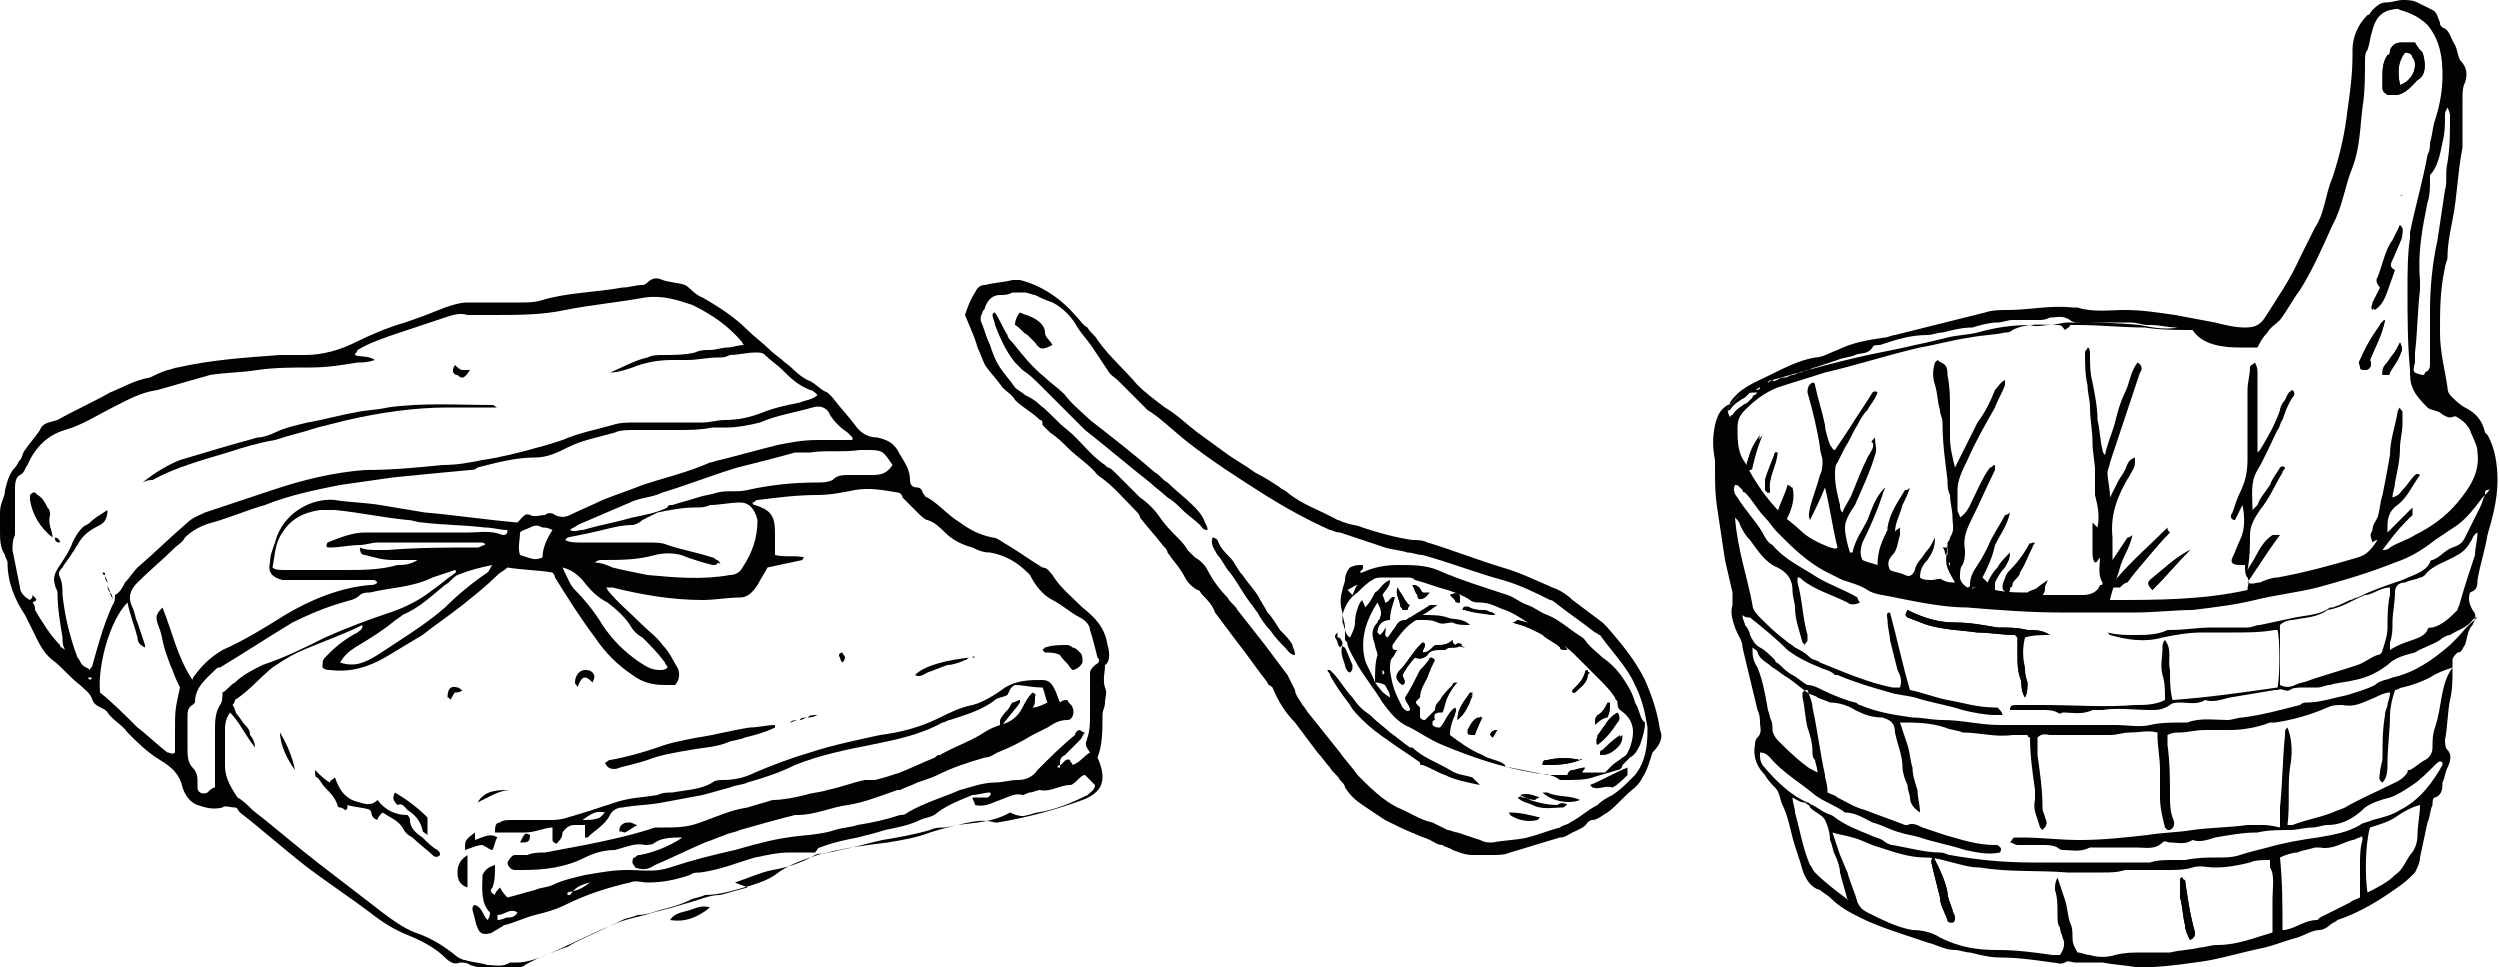<?xml version="1.0" encoding="utf-8"?>
<svg xmlns="http://www.w3.org/2000/svg" xmlns:xlink="http://www.w3.org/1999/xlink" version="1.1" id="Ebene_1" x="0px" y="0px" viewBox="0 0 100 38.7" style="enable-background:new 0 0 100 38.7;" xml:space="preserve" width="65535" height="25362">
<style type="text/css">
	.st0{fill-rule:evenodd;clip-rule:evenodd;fill:#010202;}
</style>
<g>
	<path class="st0" d="M24.2,15C24.2,15,24.2,15,24.2,15C24.2,15,24.2,15,24.2,15L24.2,15z"/>
	<path class="st0" d="M44.3,25.8c-0.1-0.7-0.5-1.1-1-1.5c-0.4-0.4-0.9-0.8-1.2-1.3c-0.1-0.1-0.2-0.3-0.4-0.3   c-0.5-0.3-0.9-0.6-1.4-0.9c-0.2-0.1-0.4-0.3-0.6-0.3c-0.5-0.1-0.9-0.3-1.3-0.6c-0.5-0.3-0.8-0.7-1.3-1c-0.1,0-0.1-0.1-0.2-0.2   c0-0.1-0.1-0.2-0.2-0.2c-0.2,0-0.3-0.1-0.3-0.3c0-0.5-0.3-0.8-0.5-1.2c-0.2-0.3-0.4-0.4-0.8-0.5c-0.4,0-0.7-0.2-0.9-0.5   c-0.3-0.4-0.6-0.7-0.9-1.1c-0.1-0.1-0.1-0.1-0.2-0.2c-0.3-0.1-0.5-0.4-0.8-0.5c-0.4-0.2-0.6-0.5-0.9-0.7c-0.2-0.2-0.4-0.3-0.6-0.5   c-0.3-0.3-0.6-0.5-0.9-0.8c-0.5-0.5-1.1-0.9-1.8-1.3c-0.3-0.1-0.5-0.4-0.7-0.5c-0.3-0.1-0.6-0.1-0.9-0.2c-0.2-0.1-0.4-0.1-0.6,0.1   c0,0-0.1,0.1-0.2,0.1c-0.3,0-0.5,0.1-0.8,0.1c-1.1,0.2-2.2,0.2-3.2,0.5c-0.3,0.1-0.6,0.1-0.9,0.1c-0.7,0-1.4,0-2.1,0   c-0.3,0-0.6,0.1-0.9,0.2c-0.5,0.2-1,0.4-1.6,0.6c-0.7,0.2-1.4,0.5-2,0.8c-0.6,0.3-1.3,0.5-2,0.5c-0.3,0-0.7,0-1,0   c-1.4,0.1-2.8,0.2-4.1,0.5c-0.1,0-0.3,0.1-0.4,0.1C6.4,14.9,6.2,15,6,15.1c-0.6,0.1-1.1,0.4-1.6,0.6c-0.7,0.4-1.4,0.7-2.1,1.1   c-0.3,0.1-0.6,0.1-0.7,0.4C1.4,17.5,1.2,17.7,1,18c-0.1,0.1-0.1,0.3-0.2,0.4c-0.1,0.1-0.1,0.2-0.2,0.3c-0.2,0.2-0.3,0.5-0.4,0.9   C0.2,19.9,0,20.1,0,20.5c0,0.2,0,0.5,0,0.7c0,0.4,0,0.7,0.2,1c0,0.1,0.1,0.2,0.1,0.3C0.3,23.3,0.6,24,1,24.6   c0.1,0.2,0.2,0.4,0.3,0.6c0.2,0.4,0.4,0.9,0.8,1.2c0.4,0.3,0.7,0.7,1.1,1c0.2,0.2,0.4,0.3,0.5,0.6c0.1,0.3,0.5,0.3,0.6,0.5   c0.2,0.3,0.6,0.5,0.8,0.8c0.4,0.4,0.8,0.8,1.3,1.1c0.5,0.3,0.8,0.6,0.9,1.1c0.1,0.3,0.3,0.6,0.6,0.7c0.3,0.1,0.6,0.2,1,0.1   c0.1-0.1,0.3,0,0.5,0c0.1,0,0.1,0.1,0.2,0.2c0.9,0.7,1.8,1.5,2.7,2.2c0.8,0.6,1.7,1.2,2.5,1.8c0.5,0.4,1,0.7,1.5,0.9   c0.5,0.2,1.1,0.5,1.5,0.9c0.2,0.2,0.4,0.3,0.6,0.2c0.1,0,0.3,0,0.4,0.1c0.6,0.2,1.2,0.2,1.8,0.1c0.1,0,0.3,0,0.4-0.1   c0.5-0.3,1.1-0.5,1.6-0.7c0.1,0,0.2-0.1,0.4-0.2c0.6-0.3,1.3-0.6,1.9-0.9c0.2-0.1,0.4-0.1,0.6-0.2c0.3,0,0.6-0.1,0.9-0.2   c0.4-0.1,0.8-0.2,1.2-0.4c0.2-0.1,0.4-0.1,0.6-0.2c0.6,0,1.2-0.2,1.9-0.4c0.3-0.1,0.6-0.2,0.9-0.4c0.5-0.4,1.1-0.6,1.7-0.8   c0.3-0.1,0.6-0.1,0.9-0.2c0.6-0.1,1.2-0.3,1.7-0.4c0.6-0.1,1.2-0.2,1.9-0.4c0.2-0.1,0.4-0.1,0.6-0.1c0.7-0.1,1.3-0.4,2-0.2   c0,0,0.1,0,0.1,0c1.2-0.2,2.3-0.5,3.4-0.9c0.8-0.3,1-0.8,0.6-1.7c0.2-0.5,0.2-1.1,0.2-1.7c0-0.2,0.1-0.3,0.1-0.5   c0-0.2,0.1-0.4,0-0.6c-0.1-0.3,0-0.6,0-0.9C44.4,26.5,44.4,26.1,44.3,25.8z M34.4,18c0.1,0,0.1,0,0.2,0c0.7,0,0.7,0,1.1,0.6   c-0.2,0.3-0.4,0.4-0.8,0.4c-0.3,0-0.6,0-0.9,0c-0.3,0-0.5,0-0.7,0.2c-0.2,0.1-0.4,0.1-0.6,0.1c-1,0-1.9,0.1-2.8,0.3   c-0.4,0.1-0.8,0-1.2,0.1c-0.3,0.1-0.5,0.1-0.8,0.2c-0.3,0.1-0.7,0.2-1,0.3c-0.1,0-0.2,0-0.2,0.1c-0.4,0.2-0.9,0.3-1.4,0.4   c-0.7,0.2-1.3,0.3-2,0.5c-0.2,0-0.3,0.1-0.5,0c0.1-0.1,0.2-0.1,0.3-0.2c0.7-0.3,1.4-0.6,2.1-0.9c0.4-0.2,0.9-0.2,1.3-0.4   c1-0.3,2-0.7,3-1c0.8-0.2,1.6-0.4,2.3-0.6c0.2,0,0.4,0,0.6,0C33,18,33.7,18.1,34.4,18z M28.7,22.4c-0.1,0-0.1-0.1-0.2-0.1   c-0.6-0.2-1.2-0.3-1.8-0.5c-0.2-0.1-0.5-0.1-0.8-0.1c-0.9,0-1.8,0-2.7,0c-0.2,0-0.4,0-0.6-0.1c0,0,0,0,0,0c0,0,0,0,0,0c0,0,0,0,0,0   c0,0,0,0,0,0c0,0,0,0,0,0c0,0,0,0,0,0c0,0,0,0,0,0c0,0,0.1-0.1,0.1-0.1c0.5-0.1,1-0.2,1.4-0.3c0.4-0.1,0.8-0.2,1.2-0.2   c0.1,0,0.3-0.1,0.4-0.2c0.2-0.1,0.4-0.2,0.6-0.3c0.5-0.1,1-0.2,1.5-0.2c0.2,0,0.4,0,0.6-0.1c0.4,0,0.8-0.1,1.2-0.1   c0.4,0,0.6,0.3,0.7,0.7c0,0.7-0.2,1.3-0.6,1.9c-0.1,0.2-0.3,0.3-0.5,0.3c-1.1,0.2-2.2,0.1-3.3,0c-0.5-0.1-1-0.2-1.4-0.3   c-0.2-0.1-0.5-0.2-0.7-0.2c0.1-0.1,0.2-0.1,0.3-0.1c0.7,0,1.4,0,2.1-0.2c0.4-0.1,0.9-0.1,1.3,0.1c0.3,0.1,0.6,0.2,1,0.3   c0.1,0,0.2,0,0.2-0.1C28.9,22.6,28.8,22.5,28.7,22.4z M24.3,24.1c0.4,0.3,0.7,0.6,0.9,0.9c0.1,0.2,0.3,0.4,0.5,0.5   c0.3,0.3,0.6,0.6,0.9,1c0,0.1,0.1,0.1,0.1,0.2c-0.1,0.1-0.2,0.1-0.3,0.1c-0.3,0-0.5-0.1-0.8-0.3c-0.6-0.4-1.1-0.9-1.5-1.5   c-0.3-0.5-0.7-1-1.1-1.4c-0.2-0.2-0.3-0.5-0.5-0.9c0.4,0.1,0.6,0.3,0.8,0.5C23.6,23.6,23.9,23.9,24.3,24.1z M3.6,27.2   c0,0-0.1-0.1-0.1-0.1c0,0,0.1,0,0.1,0C3.7,27.1,3.7,27.1,3.6,27.2C3.7,27.2,3.6,27.2,3.6,27.2z M3.7,26.6c0,0.1-0.1,0.1-0.1,0.2   c-0.1-0.1-0.2-0.1-0.3-0.2c-0.1-0.1-0.1-0.2-0.2-0.3c-0.3-0.8-0.5-1.6-0.6-2.5c0-0.2,0-0.5-0.1-0.7c-0.1-0.2,0-0.3,0.1-0.4   c0.1-0.2,0.3-0.4,0.4-0.6c0.1-0.1,0.1-0.2,0.2-0.3C3.3,21.4,3.6,21.2,4,21c0.2-0.1,0.3-0.3,0.3-0.6c-0.3,0.2-0.5,0.3-0.7,0.5   c-0.1,0.1-0.2,0.1-0.3,0.2c-0.2,0.2-0.3,0.4-0.4,0.6c-0.1,0.3-0.3,0.6-0.5,0.9c-0.2,0.3-0.3,0.5-0.2,0.8c0,0.1,0.1,0.2,0.1,0.3   c0,0.6,0.1,1.2,0.2,1.8c0,0.2,0,0.3,0.1,0.5c-0.1-0.1-0.2-0.1-0.2-0.2c-0.4-0.4-0.7-0.9-1-1.4c0-0.1,0-0.2-0.1-0.3c0,0,0,0,0,0   C1.5,24,1.5,24,1.3,23.8c0,0.1,0,0.1-0.1,0.2c-0.2-0.1-0.4-0.3-0.4-0.5C0.7,23,0.6,22.5,0.5,22c0-0.2,0-0.4,0.1-0.6   c0-0.6,0-1.2,0-1.8c0-0.2,0-0.5,0.2-0.6C1,18.9,1,18.7,1.1,18.6c0.3-0.7,0.8-1.2,1.5-1.4c0.7-0.2,1.3-0.6,1.9-0.9   c0.6-0.3,1.1-0.6,1.8-0.7C7,15.4,7.7,15.2,8.4,15c0.6-0.1,1.3-0.1,1.9-0.2c0.7-0.1,1.4-0.1,2.1-0.1c0.7,0,1.3-0.1,1.9-0.2   c0.2,0,0.4,0,0.7-0.1c-0.3-0.2-0.6-0.1-0.8-0.2c0-0.1,0.1-0.1,0.1-0.2c0.5-0.3,1.1-0.5,1.7-0.7c0.6-0.2,1.2-0.4,1.8-0.6   c0.3-0.1,0.6-0.2,0.9-0.1c0.3,0,0.7,0,1,0c1,0,2,0,2.9-0.2c1-0.2,2.1-0.3,3.2-0.5c0.7-0.1,1.3,0.1,1.9,0.3c0.8,0.4,1.4,0.8,2,1.5   c0,0,0,0.1,0.1,0.1c-0.3,0-0.5,0.1-0.7,0.1c-0.2,0-0.5,0.1-0.7,0.1c-0.2,0-0.4,0-0.6,0.1c-0.4,0.1-0.9,0.1-1.3,0.1   c-0.2,0-0.4,0-0.6,0.1c-0.5,0.1-1,0.4-1.5,0.6c0.3,0,0.6-0.1,0.9-0.2c0.5-0.2,1-0.3,1.6-0.3c0.2,0,0.4,0,0.6,0   c0.4,0,0.8-0.1,1.2-0.1c0.2,0,0.3,0,0.5-0.1c0.3,0,0.7-0.1,1-0.1c0.2,0,0.3,0,0.4,0.1c0.2,0.2,0.5,0.4,0.7,0.6   c0.3,0.3,0.6,0.6,1.1,0.8c0.1,0,0.2,0.1,0.3,0.2c-0.2,0.2-0.5,0.2-0.7,0.3c-0.5,0.1-1,0.2-1.5,0.4c-0.5,0.2-1,0.3-1.5,0.3   c-0.3,0-0.6,0.1-0.9,0.1c-0.2,0-0.4,0-0.6,0c-0.7,0-1.4,0-2.1,0c-0.3,0-0.6,0-0.9,0.1c-0.7,0.2-1.3,0.3-2,0.6   c-0.3,0.1-0.6,0.2-1,0.3c-0.7,0.2-1.5,0.4-2.2,0.5c-0.5,0.1-1,0.2-1.6,0.2c-1,0.1-2,0.2-3.1,0.2c-1.3,0.1-2.5,0.4-3.7,0.8   c-0.9,0.3-1.8,0.6-2.7,0.9c-0.2,0.1-0.5,0.2-0.7,0.4c-0.7,0.6-1.3,1.2-2,1.8c-0.2,0.2-0.3,0.4-0.5,0.6c-0.1,0.2-0.2,0.4-0.4,0.5   c0,0.1,0,0.3-0.1,0.4C4.1,25.1,3.9,25.9,3.7,26.6z M6.4,25.2c0.1,0.3,0.1,0.5,0.2,0.8c0.1,0.3,0.2,0.6,0.3,0.8   c0.1,0.3,0.2,0.5,0.3,0.7C7,28.4,7,28.4,7,29.3c0,0.3,0,0.5,0,0.8c-0.1,0.1-0.2,0-0.3,0c-0.4-0.3-0.8-0.7-1.2-1   c-0.5-0.5-1-1-1.5-1.4c-0.1-1.1,0.4-2.9,1.1-3.6c0.1,0.5,0.3,1,0.4,1.4c0,0.2,0.1,0.3,0.3,0.4c0,0,0-0.1,0-0.1   c-0.1-0.3-0.2-0.6-0.3-0.9c-0.1-0.2-0.1-0.4-0.2-0.6c-0.2-0.4-0.1-0.7,0.2-1c0.5-0.5,1-0.9,1.5-1.4c0.1-0.1,0.3-0.2,0.4-0.4   c0.3-0.3,0.7-0.5,1.1-0.6c0.7-0.2,1.4-0.5,2.1-0.7c1-0.4,2-0.6,3-0.8c0.7-0.1,1.4-0.2,2.1-0.3c1-0.1,2-0.2,3.1-0.3   c0.1,0,0.2,0,0.3-0.1c0.8-0.2,1.5-0.4,2.3-0.4c0.5,0,0.9-0.2,1.3-0.4c0.6-0.3,1.2-0.4,1.9-0.6c0.2-0.1,0.5-0.1,0.8-0.1   c0.6,0,1.1,0,1.7,0c0.5,0,0.9,0,1.4-0.1c0.2,0,0.4,0,0.6,0c0.4,0,0.9-0.1,1.3-0.2c0.7-0.3,1.4-0.4,2.1-0.6c0.3-0.1,0.6,0,0.7,0.3   c0.2,0.3,0.4,0.5,0.7,0.7c0.1,0.1,0.2,0.2,0.2,0.2c0,0,0,0.1,0,0.1c-0.5,0-0.9,0-1.4,0c-0.6,0-1.1,0.1-1.6,0.2   c-0.8,0.2-1.5,0.4-2.3,0.6c-0.1,0-0.3,0.1-0.4,0.1c-0.9,0.4-1.8,0.6-2.7,0.9c-0.5,0.2-1.1,0.4-1.6,0.6c-0.4,0.2-0.9,0.4-1.3,0.6   c-0.2,0.1-0.4,0.1-0.6,0c-0.1-0.1-0.3-0.1-0.4,0c-0.2,0-0.4,0.1-0.6,0c-0.2-0.1-0.3,0.1-0.5,0.3c-1.2-0.1-2.5-0.3-3.7-0.4   c-0.6-0.1-1.2-0.2-1.8-0.3c-0.6-0.1-1.2-0.1-1.8-0.2c-0.9-0.1-2.1,0.5-2.4,1.7c-0.1,0.3-0.2,0.5-0.2,0.8c-0.1,0.4,0.1,0.6,0.5,0.7   c0.2,0,0.3,0,0.5,0c1,0,2.1,0,3.1,0c0.1,0,0.1,0,0.2,0.1c-0.1,0.1-0.2,0.1-0.3,0.1c-1.2,0.1-2.4,0.6-3.4,1.2   c-0.8,0.5-1.6,1-2.5,1.4c-0.5,0.3-0.8,0.6-1.1,1c0,0-0.1,0.1-0.1,0.2c-0.6-0.9-0.8-1.9-1.2-2.9C6.2,24.6,6.2,24.7,6.4,25.2z    M22.1,21.2c-0.2,0.3-0.4,0.7-0.4,1.1c-0.3,0.1-0.3,0.1-0.9-0.1c-0.1-0.3,0-0.6,0-0.9c0.1-0.1,0.2-0.1,0.4-0.2   c0.2-0.1,0.3-0.1,0.5,0C21.8,21.1,21.9,21.1,22.1,21.2z M13.2,21.9c0.4,0,0.8-0.1,1.2-0.1c0,0,0,0,0,0c0,0,0,0,0,0   c0.2,0,0.5-0.1,0.7-0.1c1.4,0,2.8,0,4.1,0c0.1,0,0.2,0,0.2,0.1c-0.1,0-0.2,0.1-0.3,0.1c-1.2,0-2.4,0-3.6,0.1c-0.1,0-0.3,0-0.4,0   c-0.2,0-0.5,0-0.7-0.1c0,0,0,0,0,0c0,0,0,0,0,0c0,0.1,0,0.3,0.2,0.3c0.4,0.1,0.7,0.2,1.1,0.2c0.3,0,0.7,0,1,0   c-0.3,0.2-0.6,0.2-0.8,0.2c-0.7,0.2-1.4,0.2-2.1,0.2c-0.8,0-1.6,0-2.4,0c-0.2,0-0.4,0-0.5-0.1c0.1-0.5,0.1-1,0.4-1.4   c0.3-0.5,0.8-0.8,1.5-0.9c0.2,0,0.4,0,0.6,0c1,0.1,1.9,0.3,2.9,0.4c0.2,0,0.4,0.1,0.6,0.1c0.8,0.1,1.7,0.1,2.5,0.2   c0.3,0,0.6,0.1,0.9,0.1c0,0.2-0.1,0.2-0.2,0.2c-0.5-0.2-0.9-0.1-1.4-0.1c-1.4,0-2.8,0-4.1,0c-0.5,0-1,0.2-1.5,0.4   C13,21.9,13.1,21.9,13.2,21.9z M19.7,22.6c-0.1,0.1-0.1,0.2-0.2,0.3c-0.6,0.4-1.2,0.9-1.7,1.4c-0.8,0.7-1.8,1.3-2.7,1.9   c-0.5,0.3-0.9,0.5-1.5,0.3c0.2-0.3,0.3-0.4,0.6-0.6c0.5-0.3,1-0.6,1.5-1c0.1-0.1,0.3-0.2,0.4-0.3c0.7-0.3,1.2-0.8,1.7-1.2   c0.2-0.1,0.3-0.3,0.5-0.4C18.8,22.8,19.2,22.7,19.7,22.6z M8.8,28.2c-0.2,0.3-0.2,0.7-0.2,1c0,0.7,0,1.5,0,2.3   c-0.1,0-0.2,0.1-0.3,0.2c-0.2,0.1-0.4,0-0.4-0.2c0-0.1,0-0.1,0-0.2c0-0.2,0-0.4-0.2-0.6c-0.2-0.2-0.2-0.5-0.2-0.8   c0-0.4,0-0.8,0-1.2c0-0.2,0-0.4,0.2-0.5c0,0,0.1-0.1,0.1-0.1c0-0.6,0.4-0.9,0.8-1.3c0.1-0.1,0.1-0.1,0.2-0.1c1-0.6,1.9-1.2,2.9-1.8   c0.6-0.3,1.3-0.6,2-0.8c0.3-0.1,0.5-0.1,0.7-0.3c0.1-0.1,0.3-0.1,0.4-0.1c0.8-0.2,1.7-0.2,2.5-0.6c0.3-0.1,0.6-0.2,0.9-0.3   c0.1,0.1,0,0.1-0.1,0.2c-0.3,0.2-0.5,0.4-0.8,0.6c-0.5,0.4-1.1,0.7-1.7,0.9c-0.9,0.3-1.7,0.6-2.6,1c-0.8,0.4-1.6,0.8-2.5,1.1   c-0.4,0.2-0.8,0.4-1.1,0.7c-0.2,0.1-0.3,0.3-0.5,0.4C8.9,27.8,8.9,28.1,8.8,28.2z M43.8,26.6c-0.1,0.1-0.2,0.2-0.2,0.3   c0,0.6,0,1.1,0,1.7c0,0.3,0,0.6-0.1,0.9c-0.1,0.3-0.1,0.3,0.1,0.6c-0.2,0.1-0.4,0.4-0.7,0.5c0-0.1-0.1-0.1-0.1-0.2   c-0.2-0.1-0.3,0.2-0.4,0.2c0,0,0,0,0,0c0,0,0,0,0,0c0,0,0,0.1,0,0.1c0,0,0,0-0.1,0c0,0,0,0,0,0c0,0,0-0.1,0.1-0.1c0,0,0,0,0,0   c0,0,0,0,0,0c0-0.2,0-0.3,0.2-0.4c0.2-0.2,0.4-0.4,0.6-0.6c0.1-0.1,0.1-0.2,0.2-0.3c-0.1,0-0.2-0.1-0.2-0.1c-0.1,0-0.2,0.1-0.2,0.2   c-0.5,0.4-1,0.9-1.5,1.4c-0.2,0.3-0.5,0.4-0.8,0.4c-0.3,0-0.6,0.1-0.9,0.1c-0.5,0-1,0.2-1.4,0.3c-0.7,0.3-1.4,0.5-2.1,0.9   c-0.1,0.1-0.2,0.1-0.3,0.1c-0.6,0.2-1.1,0.3-1.7,0.4c-0.3,0.1-0.6,0.1-0.9,0.2c-0.6,0.2-1.3,0.2-1.9,0.3c-0.7,0.1-1.4,0.3-2.1,0.5   c-0.9,0.2-1.7,0.4-2.6,0.7c-0.6,0.2-1.1,0.1-1.7,0.1c-0.6,0-1.1,0.1-1.7,0.2c-0.4,0.1-0.9,0.2-1.3,0.4c-0.2,0.1-0.5,0.1-0.7,0.2   c-0.4,0.1-0.7,0.2-1.1,0.3c-0.1-0.1-0.2-0.2-0.3-0.4c-0.1,0.1-0.2,0.2-0.2,0.3c-0.2-0.1-0.2-0.2-0.1-0.3c0.1-0.3,0.1-0.5,0.1-0.9   c-0.3,0.1-0.4,0.2-0.5,0.4c0,0.5-0.1,1.1,0.3,1.5c0,0,0,0.2-0.1,0.3c-0.2-0.2-0.2-0.5-0.5-0.6c-0.1,0-0.1,0.1-0.1,0.2   c0.1,0.3,0.1,0.5,0.2,0.7c0.1,0.3,0.3,0.3,0.6,0.2c0.1-0.1,0.2-0.1,0.3-0.2c0.1,0,0.1-0.1,0.2-0.1c0.4-0.1,0.8-0.3,1.2-0.4   c0.4-0.1,0.8-0.2,1.2-0.4c0.8-0.4,1.7-0.7,2.6-0.9c0.2-0.1,0.5,0,0.7,0c0.6,0,1.1-0.1,1.7-0.3c0.1-0.1,0.3-0.1,0.4-0.1   c0.8-0.1,1.5-0.4,2.2-0.6c0.5-0.1,0.9-0.2,1.4-0.2c0.3,0,0.6,0,1,0c0,0,0,0,0,0c0,0,0,0,0,0c0.1-0.1,0.1-0.2,0.2-0.2   c0.5-0.2,1-0.3,1.5-0.4c0.4-0.1,0.8-0.2,1.1-0.3c0.5-0.1,1-0.2,1.4-0.4c0.2-0.1,0.5-0.1,0.7-0.3c0.4-0.3,0.9-0.5,1.4-0.7   c0,0,0,0,0,0c0,0,0,0,0,0c0.2,0,0.5-0.1,0.7-0.1c0.1,0.1-0.1,0.2-0.1,0.2c-0.2,0-0.4,0-0.6,0c0,0,0,0,0,0c0,0,0,0,0,0   c0,0.1,0.1,0.2,0.1,0.3c0.4,0.1,0.7-0.1,1-0.2c0.3-0.1,0.6-0.3,0.9-0.2c0.1,0,0.2-0.1,0.3-0.1c0.1,0,0.3-0.1,0.4-0.1   c0.4,0.1,0.8-0.2,1.2-0.2c0.1,0,0.2-0.1,0.3-0.2c0.1-0.1,0.2-0.2,0.3-0.2c0.2,0.2,0.3,0.3,0.4,0.4c0,0.2-0.2,0.3-0.3,0.4   c-0.6,0.3-1.3,0.6-2,0.7c-0.1,0-0.3,0.1-0.4,0.1c-0.2,0.1-0.5,0-0.7-0.1c-0.7,0.4-1.4,0.4-2.1,0.5c-0.4,0.1-0.8,0.2-1.1,0.3   c-0.5,0.2-1.1,0.3-1.7,0.4c-0.8,0.1-1.6,0.2-2.4,0.4c-0.2,0.1-0.3,0-0.5,0.1c0,0,0,0,0,0c0,0,0,0,0,0c-0.5,0.3-1.1,0.5-1.7,0.6   c-0.5,0.1-0.9,0.3-1.5,0.5c0.2,0.1,0.3,0.1,0.5,0.2c-0.4,0.1-0.7,0.2-1.1,0.3c-0.3,0-0.6,0.1-0.9,0.2c-0.3,0.1-0.7,0.2-1,0.3   c-0.4,0.1-0.8,0.2-1.1,0.3c-0.4,0.1-0.9,0.2-1.3,0.4c-1,0.4-1.9,0.9-2.9,1.3c-0.3,0.1-0.6,0.2-0.9,0.2c-0.1,0-0.2,0-0.3,0   c-0.3,0.2-0.6,0.1-0.9,0.1c-0.3-0.1-0.6-0.1-0.9-0.2c-0.1,0-0.3-0.1-0.4-0.2c-0.5-0.4-1-0.7-1.6-0.9c-0.5-0.2-0.9-0.5-1.3-0.8   c-0.9-0.7-1.7-1.3-2.6-2c-0.9-0.7-1.7-1.4-2.6-2.1c-0.2-0.2-0.4-0.4-0.6-0.5C9.1,31.3,9,31,9,30.6c0-0.4,0-0.9,0-1.3   c0-0.3,0-0.5,0.2-0.8c0.4,0.4,0.6,0.9,1,1.4c0-0.2-0.1-0.4-0.2-0.5C10,29.2,9.9,29.1,9.8,29c-0.1-0.1-0.2-0.3-0.3-0.4   c-0.1-0.1-0.1-0.3-0.2-0.4C9.4,28.1,9.4,28,9.4,28c0.6-0.4,1-0.9,1.5-1.3c0.3-0.2,0.6-0.4,1-0.6c0.9-0.4,1.8-0.7,2.6-1.1   c0,0.2-0.1,0.2-0.2,0.3c-0.4,0.2-0.8,0.5-1.1,0.8c-0.1,0.1-0.1,0.1-0.2,0.2c-0.1,0.1-0.1,0.2-0.1,0.4c0.1,0.1,0.2,0.1,0.3,0.1   c0.8,0.1,1.5-0.1,2.2-0.5c0.5-0.3,1-0.6,1.5-0.9c0.5-0.4,1.1-0.8,1.6-1.2c0.5-0.4,1-0.8,1.4-1.2c0.1-0.1,0.3-0.2,0.4-0.3   c0.6,0.1,1.2,0.1,1.8,0.2c0,0,0.1,0.1,0.1,0.2c0.5,0.8,1,1.6,1.6,2.4c0.4,0.6,0.9,1.1,1.5,1.5c0.4,0.3,0.8,0.4,1.3,0.4   c0.2,0,0.3,0,0.4,0c0.2-0.2,0.2-0.5,0.1-0.7c-0.2-0.3-0.3-0.6-0.6-0.9c-0.2-0.3-0.5-0.5-0.8-0.8c-0.5-0.5-1-0.9-1.4-1.4   c0,0,0-0.1-0.1-0.1c0.1,0,0.2,0,0.3,0c1.2,0.3,2.4,0.5,3.6,0.5c0.5,0,1-0.1,1.5-0.1c0.3,0,0.5-0.2,0.7-0.5c0.1-0.2,0.3-0.5,0.4-0.7   c0.5-0.1,0.9-0.2,1.4-0.3c0,0,0-0.1,0.1-0.1c-0.4-0.1-0.8,0-1.2-0.1c0-0.3,0-0.6,0-0.9c0-0.7-0.2-0.9-0.8-1.1c0,0-0.1,0-0.1-0.1   c0.1,0,0.1-0.1,0.2-0.1c0.8-0.1,1.6-0.2,2.4-0.2c0.5,0,1-0.1,1.5-0.2c0.6-0.1,1.1,0,1.7,0.1c0.1,0,0.2,0.1,0.2,0.2   c0.2,0.2,0.4,0.4,0.6,0.6c0.1,0.1,0.3,0.3,0.4,0.3c0.3,0.1,0.5,0.3,0.7,0.5c0.3,0.3,0.7,0.5,1.1,0.6c0.2,0.1,0.4,0.2,0.7,0.2   c0.6,0.1,1.1,0.4,1.5,0.8c0,0,0.1,0.1,0.1,0.1c0.2,0.4,0.5,0.8,0.9,1c0.4,0.2,0.7,0.5,1.1,0.7c0.2,0.1,0.4,0.3,0.4,0.5   c0.1,0.3,0.2,0.7,0.3,1.1C44,26.4,44,26.5,43.8,26.6z M23.6,35.3c-0.4,0.3-0.5,0.3-0.9,0.4c0,0,0,0,0,0c0,0,0,0,0,0c0,0,0,0,0,0.1   c0,0,0,0,0,0c0,0,0.1,0,0.1,0c0,0,0,0,0,0c0,0,0,0,0,0C23,35.5,23.2,35.4,23.6,35.3z M20.7,36.5c-0.1,0.2-0.3,0.2-0.4,0.2   c-0.1,0-0.2,0.1-0.4,0.1c0-0.1,0-0.2,0-0.2C20.2,36.6,20.4,36.3,20.7,36.5z"/>
	<polygon class="st0" points="4.5,24 4.5,24 4.5,24  "/>
	<path class="st0" d="M26.8,36.8C26.8,36.8,26.8,36.8,26.8,36.8C26.8,36.8,26.8,36.8,26.8,36.8L26.8,36.8z"/>
	<path class="st0" d="M27.6,36.4c-0.3,0.1-0.6,0.1-0.8,0.4c0.6,0.1,1.1-0.1,1.6-0.5C28.1,36.2,27.9,36.3,27.6,36.4z"/>
	<path class="st0" d="M26.8,36.8L26.8,36.8C26.8,36.8,26.8,36.8,26.8,36.8C26.8,36.8,26.8,36.8,26.8,36.8z"/>
	<polygon class="st0" points="40.5,28 40.5,28 40.5,28  "/>
	<path class="st0" d="M42.7,28c-0.1,0-0.2,0-0.3,0.1c-0.1-0.2-0.1-0.3-0.2-0.5c-0.1-0.2-0.2-0.4-0.5-0.4c-0.5,0-1,0-1.5,0.3   c-0.4,0.3-0.9,0.6-1.3,0.7c-0.5,0.1-0.9,0.3-1.3,0.5c-0.8,0.4-1.6,0.6-2.4,0.7c-0.9,0.2-1.9,0.4-2.8,0.7c-0.7,0.2-1.5,0.5-2.2,0.8   c-0.4,0.2-0.8,0.3-1.3,0.3c-0.1,0-0.3,0-0.4,0.1c-0.5,0.3-1.1,0.3-1.6,0.4c-0.2,0-0.4,0-0.6,0.1c-0.6,0.1-1.1,0.1-1.7,0.3   c-0.6,0.2-1.2,0.4-1.9,0.6c-0.3,0.1-0.5,0.1-0.8,0.1c-0.5,0-0.9,0-1.4,0c-0.2,0-0.4,0-0.5,0.1c-0.2,0-0.2,0.2-0.2,0.4   c0.4,0,0.8,0,1.2,0c0.4,0,0.8-0.2,1.1-0.2c0,0.2,0,0.3,0,0.5c0,0.1,0.2,0.2,0.2,0.1c0.1-0.1,0.2-0.2,0.2-0.4C22.7,33,22.9,33,23,33   c0.1,0,0.2,0,0.4,0c0,0.2,0,0.4,0,0.5c0.1,0,0.1,0,0.1,0c0.3-0.3,0.7-0.5,0.9-0.9c0.1-0.2,0.3-0.3,0.5-0.3c0.5-0.1,1.1-0.1,1.6-0.2   c0.5-0.1,1.1-0.2,1.6-0.3c0.4-0.1,0.7-0.2,1.1-0.3c0.2-0.1,0.5-0.1,0.7-0.2c0.7-0.2,1.3-0.4,1.9-0.7c1-0.4,2-0.6,3-0.8   c1-0.2,2-0.4,2.9-0.9c0.1,0,0.2-0.1,0.3-0.1c0.6-0.2,1.3-0.4,1.8-0.8c0.1-0.1,0.3-0.1,0.5-0.2c0.1-0.2,0.1-0.3,0.3-0.4   c0.3,0,0.7,0.1,1.1,0.1c0.1,0.2,0.1,0.4,0.2,0.6c-0.2,0.1-0.4,0.2-0.6,0.2c0.1-0.1,0.1-0.2,0.1-0.4c0-0.1,0.1-0.1-0.1-0.2   c-0.2,0.2-0.3,0.4-0.4,0.6c-0.2,0.4-0.5,0.6-0.9,0.7c-0.3,0.1-0.5,0.2-0.8,0.4c-0.5,0.3-1.1,0.5-1.6,0.8c-0.1,0-0.1,0-0.2,0.1   c-0.5,0.2-0.9,0.4-1.4,0.6c-0.3,0.1-0.6,0.2-1,0.3c-0.1,0-0.3,0-0.4,0c-0.5,0.1-1,0.3-1.5,0.4c-0.3,0.1-0.6,0.1-0.9,0.2   c-0.4,0.1-0.9,0.2-1.3,0.2c-0.3,0.1-0.7,0.2-1,0.3c-0.7,0.1-1.3,0.4-1.9,0.6c-0.5,0.2-1,0.2-1.5,0.2c-0.1,0-0.2,0-0.3,0   c-0.9,0.3-1.8,0.5-2.8,0.7c-0.5,0.1-1.1,0.2-1.6,0.3c-0.2,0-0.5,0-0.7,0.1c-0.2,0-0.4,0-0.5,0c-0.1,0-0.2,0.1-0.3,0.3   c0,0.1,0.1,0.3,0.3,0.3c0.1,0,0.2,0,0.3,0c0.9,0,1.7-0.1,2.5-0.5c0.4-0.2,0.8-0.3,1.2-0.3c0.4-0.1,0.8-0.3,1.2-0.2   c0.1,0,0.3,0,0.4-0.1c0.3-0.2,0.7-0.2,1.1-0.2c-0.6,0.4-1.2,0.6-1.7,0.7c-0.1,0-0.1,0-0.2,0.1c-0.1,0-0.1,0.1-0.1,0.2   c0,0.1,0.1,0.1,0.1,0.2c0.3,0.1,0.5,0.1,0.8-0.1c0.7-0.3,1.3-0.6,2-0.9c0.3-0.1,0.5-0.2,0.8-0.3c0.2-0.1,0.4-0.1,0.6-0.2   c0.7-0.2,1.4-0.4,2.2-0.6c0,0,0,0,0.1,0c0.7,0,1.3-0.3,2-0.4c0.7-0.1,1.4-0.4,2-0.6c0,0,0.1,0,0.1,0c0.2-0.1,0.5-0.2,0.7-0.3   c0.3-0.1,0.6-0.2,0.8-0.3c0.6-0.3,1.2-0.5,1.9-0.7c0.2,0,0.3-0.1,0.5-0.2c0.5-0.2,0.9-0.4,1.4-0.7c0.2-0.1,0.4-0.2,0.6-0.3   c0.3-0.2,0.5-0.3,0.8-0.3c0.2,0,0.3-0.3,0.2-0.5C42.9,28.2,42.7,28.1,42.7,28z M24,32.7c-0.2,0.1-0.5,0.1-0.7,0.1   c0.3-0.2,0.5-0.4,0.9-0.3C24.1,32.6,24,32.7,24,32.7z"/>
	<path class="st0" d="M16.9,33.5c-0.3-0.2-0.5-0.4-0.5-0.7c0-0.1-0.1-0.2-0.1-0.2c-0.5,0-0.9-0.2-1.2-0.6c-0.2,0.2-0.4,0.2-0.7,0.1   c-0.5-0.1-0.8-0.4-1-1c-0.1,0.1-0.2,0.1-0.2,0.2c-0.2-0.1-0.4-0.3-0.6-0.5c0,0.2,0,0.3,0.1,0.3c0.1,0.1,0.2,0.3,0.3,0.4   c0.2,0.2,0.4,0.4,0.5,0.7c0,0.1,0.1,0.1,0.1,0.1c0.1,0,0.2,0.1,0.2,0.1c0.1,0,0.1-0.1,0.1-0.2c0.3,0.1,0.7,0.1,0.9,0.2   c0.1,0.1,0,0.3,0.3,0.4c0-0.1,0.1-0.2,0.2-0.3c0.3,0.2,0.6,0.3,0.8,0.6c0.1,0.2,0.2,0.3,0.4,0.4c0.3,0.3,0.6,0.5,0.8,0.7   c0.1,0.1,0.2,0.1,0.3,0c0-0.1,0-0.1-0.1-0.2C17.3,33.9,17.1,33.7,16.9,33.5z"/>
	<path class="st0" d="M24.8,30.7c0.4-0.1,0.8-0.2,1.1-0.3c0.5-0.2,1.1-0.3,1.7-0.4c0.5-0.1,1-0.1,1.5-0.3c0.2-0.1,0.5-0.1,0.7-0.2   c0.4-0.1,0.8-0.2,1.2-0.4c0,0,0-0.1,0-0.1c-0.3,0-0.7,0.1-1,0.1c-0.7,0.1-1.4,0.3-2.1,0.4c-0.5,0.1-1.1,0.2-1.6,0.4   c-0.6,0.2-1.3,0.4-1.9,0.5c-0.1,0-0.1,0.1-0.2,0.1C24.3,30.8,24.6,30.8,24.8,30.7z"/>
	<path class="st0" d="M43.2,26.1c-0.1-0.1-0.2-0.2-0.3-0.2c-0.1-0.1-0.2-0.1-0.2-0.1c-0.3,0-0.6,0-0.9,0.1c0,0-0.1,0.1-0.1,0.1   c0,0,0.1,0.1,0.1,0.1c0.2,0,0.4,0,0.6,0.1c0.1,0.2,0.3,0.3,0.4,0.5c0,0,0.1,0.1,0.1,0.1c0.1,0,0.3-0.1,0.4-0.3   C43.3,26.3,43.3,26.2,43.2,26.1z"/>
	<path class="st0" d="M16.3,32.4c0.3,0.2,0.5,0.4,0.6,0.8c0,0.1,0.1,0.1,0.2,0.2c0-0.2,0-0.4,0-0.7c-0.4-0.4-0.8-0.7-1.3-1   c-0.1,0.2-0.1,0.3,0.1,0.5C16.1,32.1,16.2,32.3,16.3,32.4z"/>
	<path class="st0" d="M19,33.6c0-0.1,0-0.2,0-0.3c-0.4,0.3-0.4,0.3-0.4,0.7c0.3-0.1,0.5-0.2,0.7-0.2c0.2,0.1,0.3,0.2,0.4,0.2   c0.1-0.2,0.1-0.4,0.2-0.5C19.6,33.3,19.3,33.5,19,33.6z"/>
	<path class="st0" d="M38.8,26.3C38.8,26.3,38.8,26.3,38.8,26.3C38.8,26.3,38.8,26.3,38.8,26.3L38.8,26.3z"/>
	<path class="st0" d="M37.1,26.9c0.3-0.1,0.5-0.2,0.8-0.3c0.2,0,0.5-0.1,0.7-0.2c0.1,0,0.1-0.1,0.2-0.1c-0.9,0.1-1.8,0.3-2.2,0.7   C36.8,27.1,36.9,27,37.1,26.9z"/>
	<path class="st0" d="M18.7,34.2c-0.3,0.2-0.4,0.4-0.4,0.7c0,0.3,0.1,0.5,0.4,0.6C18.7,35.1,18.7,34.7,18.7,34.2z"/>
	<path class="st0" d="M18.7,35.6C18.6,35.6,18.6,35.6,18.7,35.6L18.7,35.6C18.7,35.6,18.7,35.6,18.7,35.6z"/>
	<path class="st0" d="M23.4,27.1c0.1,0,0.2,0.1,0.3,0.2c0.1-0.2,0.1-0.3,0-0.4c-0.1-0.1-0.2-0.1-0.3-0.1c-0.2,0-0.4,0.2-0.4,0.5   c0,0.1,0.1,0.1,0.1,0.2C23.2,27.2,23.3,27.1,23.4,27.1z"/>
	<path class="st0" d="M11.8,30.8C11.8,30.8,11.9,30.7,11.8,30.8c-0.1-0.5-0.3-1-0.6-1.5C11.2,29.8,11.5,30.4,11.8,30.8z"/>
	<path class="st0" d="M40,28.8c0,0.1,0,0.1,0,0.2c0.1,0,0.1,0,0.1,0c0.2-0.3,0.5-0.6,0.7-0.9c0,0,0-0.1,0-0.1   c-0.1,0-0.2,0.1-0.3,0.1c-0.1,0.1-0.1,0.2-0.2,0.3C40.2,28.5,40.1,28.6,40,28.8z"/>
	<path class="st0" d="M40.5,28L40.5,28C40.5,28,40.5,28,40.5,28C40.5,28,40.5,28,40.5,28z"/>
	<path class="st0" d="M20.4,31.6c-0.5,0-1,0-1.3,0.5c0.2-0.1,0.4-0.2,0.6-0.3C19.9,31.7,20.2,31.6,20.4,31.6z"/>
	<path class="st0" d="M25,33.3c0.2-0.1,0.3-0.2,0.5-0.3c-0.1,0-0.2-0.1-0.3-0.1c0,0-0.1,0-0.1,0c-0.2,0-0.4,0.2-0.3,0.4   C24.8,33.2,24.9,33.3,25,33.3z"/>
	<path class="st0" d="M18.5,27.6c-0.1,0-0.1-0.1-0.2-0.1c-0.3-0.1-0.4,0.1-0.4,0.4c0,0,0.1,0,0.1,0.1c0.1-0.1,0.1-0.2,0.2-0.3   C18.3,27.7,18.4,27.7,18.5,27.6C18.5,27.6,18.5,27.6,18.5,27.6z"/>
	<path class="st0" d="M20.8,33.7c0.3,0,0.4,0,0.4-0.3C21,33.3,21,33.3,20.8,33.7z"/>
	<path class="st0" d="M33.7,26.5c0.1-0.1,0.1-0.2,0.1-0.2c0-0.1-0.1-0.1-0.1-0.2c-0.1,0-0.2,0.1-0.1,0.2   C33.6,26.3,33.6,26.4,33.7,26.5z"/>
	<path class="st0" d="M32.3,28.7C32.3,28.7,32.3,28.7,32.3,28.7C32.3,28.7,32.3,28.7,32.3,28.7C32.3,28.7,32.3,28.7,32.3,28.7z"/>
	<path class="st0" d="M32.3,28.7c0.1,0,0.2,0,0.4-0.1C32.5,28.6,32.4,28.6,32.3,28.7z"/>
	<path class="st0" d="M38.8,26.3L38.8,26.3C38.8,26.3,38.8,26.3,38.8,26.3C38.8,26.3,38.8,26.3,38.8,26.3z"/>
	<path class="st0" d="M39,26.3C39,26.3,39,26.3,39,26.3C39,26.3,38.9,26.3,39,26.3c-0.1-0.1-0.1,0-0.1,0   C38.9,26.3,38.9,26.3,39,26.3z"/>
	<path class="st0" d="M18.7,35.6C18.7,35.6,18.7,35.7,18.7,35.6c0,0.1,0,0.1,0.1,0.1C18.7,35.7,18.7,35.7,18.7,35.6   C18.7,35.6,18.7,35.6,18.7,35.6z"/>
	<path class="st0" d="M18.6,35.6C18.7,35.6,18.7,35.6,18.6,35.6C18.7,35.6,18.7,35.6,18.6,35.6L18.6,35.6z"/>
	<path class="st0" d="M32,28.8C32,28.8,32,28.9,32,28.8L32,28.8C32,28.9,32,28.9,32,28.8z"/>
	<path class="st0" d="M32.3,28.7C32.3,28.7,32.3,28.7,32.3,28.7C32.3,28.7,32.3,28.7,32.3,28.7C32.3,28.7,32.3,28.7,32.3,28.7z"/>
	<path class="st0" d="M32,28.8c0.1,0,0.2-0.1,0.3-0.1C32.2,28.7,32,28.7,32,28.8z"/>
	<path class="st0" d="M31.6,28.9C31.6,29,31.6,29,31.6,28.9L31.6,28.9C31.6,29,31.6,29,31.6,28.9z"/>
	<path class="st0" d="M31.6,28.9c0.1,0,0.2-0.1,0.3-0.1C31.8,28.8,31.7,28.8,31.6,28.9z"/>
	<path class="st0" d="M31.9,28.9C31.9,28.9,31.9,28.9,31.9,28.9C31.9,28.9,31.9,28.9,31.9,28.9C32,28.9,31.9,28.9,31.9,28.9z"/>
	<path class="st0" d="M31.6,29C31.6,29,31.5,29,31.6,29C31.5,29,31.6,29,31.6,29C31.6,29,31.6,29,31.6,29z"/>
	<path class="st0" d="M9.1,18.1c0.6-0.2,1.3-0.4,1.9-0.5c0.6-0.2,1.1-0.3,1.7-0.5c0.4-0.1,0.8-0.2,1.2-0.3c1.3-0.3,2.7-0.5,4-0.5   c0.4,0,0.8,0,1.2,0c0.2,0,0.5,0,0.8,0c-0.1,0-0.1-0.1-0.2-0.1c-1.4,0-2.8-0.1-4.2,0.1c-0.4,0.1-0.9,0.1-1.3,0.2   c-0.6,0.1-1.3,0.3-1.9,0.4c-0.4,0.1-0.9,0.2-1.3,0.4c-0.2,0.1-0.5,0.2-0.7,0.2c-1.1,0.3-2.1,0.6-3.1,0.9c-0.5,0.2-1,0.5-1.5,0.9   c0.2-0.1,0.3-0.1,0.4-0.1C7,18.7,8.1,18.4,9.1,18.1z"/>
	<path class="st0" d="M2.2,21.5C2.2,21.5,2.2,21.5,2.2,21.5L2.2,21.5C2.2,21.5,2.2,21.5,2.2,21.5z"/>
	<path class="st0" d="M2,20.6c0-0.1,0-0.2-0.1-0.3c-0.1-0.2-0.2-0.4-0.4-0.5c0,0-0.1-0.1-0.1-0.1c-0.1,0-0.1,0-0.2,0.1   c0,0,0,0.1,0,0.2c0.1,0.6,0.4,1.1,0.9,1.5c0,0,0,0,0,0C2.1,21.2,1.9,21,2,20.6z"/>
	<path class="st0" d="M18.3,15c0.2,0.2,0.3,0.1,0.5-0.2c-0.1,0-0.2,0-0.3,0c-0.1,0-0.2-0.1-0.3-0.2C18,14.9,18.2,15,18.3,15z"/>
	<path class="st0" d="M2.2,21.5c0,0.1,0,0.2,0.2,0.2C2.4,21.6,2.3,21.5,2.2,21.5z"/>
	<path class="st0" d="M2.2,21.5C2.2,21.5,2.2,21.5,2.2,21.5C2.2,21.5,2.2,21.5,2.2,21.5L2.2,21.5z"/>
	<path class="st0" d="M4.2,23C4.2,23,4.2,23,4.2,23C4.2,23,4.2,23,4.2,23C4.2,23,4.2,23,4.2,23C4.2,23,4.2,23,4.2,23L4.2,23z"/>
	<path class="st0" d="M4.1,22.9C4.1,22.9,4.1,22.9,4.1,22.9c0,0.1,0.1,0.1,0.1,0.1C4.2,22.9,4.2,22.9,4.1,22.9   C4.2,22.9,4.1,22.9,4.1,22.9z"/>
	<path class="st0" d="M4.3,23.3C4.3,23.3,4.3,23.3,4.3,23.3C4.3,23.3,4.3,23.3,4.3,23.3C4.3,23.4,4.3,23.4,4.3,23.3   C4.3,23.4,4.3,23.3,4.3,23.3L4.3,23.3z"/>
	<path class="st0" d="M4.3,23.3c0-0.1-0.1-0.2-0.1-0.3C4.2,23.1,4.2,23.2,4.3,23.3z"/>
	<path class="st0" d="M4.4,23.7c0-0.1-0.1-0.2-0.1-0.3C4.3,23.5,4.3,23.6,4.4,23.7z"/>
	<path class="st0" d="M4.4,23.7C4.4,23.7,4.4,23.7,4.4,23.7L4.4,23.7C4.4,23.7,4.4,23.7,4.4,23.7z"/>
	<path class="st0" d="M24.2,15C24.2,15,24.2,15,24.2,15C24.2,15,24.2,15,24.2,15C24.2,15,24.2,15,24.2,15z"/>
	<path class="st0" d="M24.2,15C24.2,15,24.2,15,24.2,15C24.2,15,24.2,15,24.2,15C24.2,15,24.2,15,24.2,15z"/>
	<path class="st0" d="M4.5,24c0-0.1-0.1-0.2-0.1-0.3c0,0,0,0,0,0C4.5,23.8,4.5,23.9,4.5,24C4.5,24,4.5,24,4.5,24z"/>
</g>
<g>
	<g>
		<path class="st0" d="M95.2,22L95.2,22C95.2,22,95.2,22,95.2,22C95.2,22,95.2,22,95.2,22z"/>
		<path class="st0" d="M99.2,19.7C99.2,19.7,99.2,19.8,99.2,19.7C99.2,19.8,99.2,19.8,99.2,19.7L99.2,19.7z M73.2,26.8L73.2,26.8    L73.2,26.8C73.2,26.8,73.2,26.8,73.2,26.8z"/>
		<polygon class="st0" points="95.6,25.9 95.6,25.9 95.6,25.9   "/>
		<path class="st0" d="M72.3,27.7L72.3,27.7C72.3,27.7,72.3,27.7,72.3,27.7L72.3,27.7z"/>
		<path class="st0" d="M70.7,15.4c0.1,0,0.1-0.1,0.2-0.1C70.8,15.4,70.8,15.4,70.7,15.4C70.7,15.4,70.7,15.4,70.7,15.4z"/>
		<path class="st0" d="M70.2,15.6L70.2,15.6C70.2,15.7,70.2,15.7,70.2,15.6C70.2,15.7,70.2,15.7,70.2,15.6L70.2,15.6z"/>
		<path class="st0" d="M70.3,15.6L70.3,15.6C70.3,15.6,70.3,15.6,70.3,15.6C70.3,15.6,70.3,15.6,70.3,15.6z"/>
		<path class="st0" d="M77.8,22.2c0-0.1,0-0.2-0.1-0.3c0,0,0,0,0.1,0C77.9,22,77.9,22.1,77.8,22.2C77.9,22.2,77.9,22.2,77.8,22.2z"/>
		<path class="st0" d="M99.2,19.7c0-0.1,0.1-0.2,0.2-0.3C99.4,19.6,99.3,19.7,99.2,19.7L99.2,19.7z"/>
		<path class="st0" d="M78,22.7c0-0.1,0-0.2,0-0.2c0,0,0,0,0,0c0,0,0,0,0,0C78,22.5,78,22.6,78,22.7z"/>
		<path class="st0" d="M79.1,23.5C79.1,23.5,79.1,23.5,79.1,23.5c0,0.1-0.1,0.1-0.1,0.1C79,23.6,79,23.5,79.1,23.5    C79,23.5,79,23.5,79.1,23.5L79.1,23.5z"/>
		<polygon class="st0" points="74.4,23.2 74.4,23.2 74.4,23.2   "/>
		<path class="st0" d="M75.1,22.2C75.1,22.2,75.2,22.1,75.1,22.2C75.2,22.1,75.1,22.2,75.1,22.2L75.1,22.2z"/>
		<path class="st0" d="M75.3,21.7C75.3,21.7,75.3,21.7,75.3,21.7C75.3,21.7,75.3,21.7,75.3,21.7C75.3,21.7,75.3,21.7,75.3,21.7    L75.3,21.7z"/>
		<path class="st0" d="M70.3,15.6c0.1,0,0.1-0.1,0.2-0.1l0,0C70.4,15.6,70.3,15.6,70.3,15.6C70.3,15.6,70.3,15.6,70.3,15.6z"/>
		<path class="st0" d="M70.5,15.5c0.1,0,0.1-0.1,0.2-0.1l0,0C70.6,15.5,70.5,15.5,70.5,15.5C70.4,15.5,70.5,15.5,70.5,15.5z"/>
		<path class="st0" d="M97,15.2C97,15.2,97,15.2,97,15.2C97,15.2,97,15.2,97,15.2L97,15.2z"/>
		<path class="st0" d="M95.2,22L95.2,22L95.2,22z"/>
		<polygon class="st0" points="95.4,21.2 95.4,21.3 95.4,21.2   "/>
		<path class="st0" d="M69.1,19.5L69.1,19.5L69.1,19.5z"/>
		<path class="st0" d="M95.6,25.9L95.6,25.9C95.6,25.9,95.6,25.9,95.6,25.9z"/>
		<path class="st0" d="M79.2,23.4c0,0-0.1,0.1-0.1,0.1L79.2,23.4C79.1,23.5,79.1,23.4,79.2,23.4C79.2,23.4,79.2,23.4,79.2,23.4z"/>
		<polygon class="st0" points="74.4,23.2 74.4,23.2 74.4,23.2   "/>
		<polygon class="st0" points="73.6,33.2 73.5,33.2 73.5,33.2   "/>
		<polygon class="st0" points="75.1,22.2 75.1,22.2 75.1,22.2   "/>
	</g>
	<path class="st0" d="M99.1,23.2c0.1-0.6,0.3-1.2,0.4-1.8c0.2-0.7,0.4-1.4,0.4-2.2c0-0.6-0.1-1.3-0.4-1.8c0,0-0.1-0.1-0.1-0.1   c-0.1-0.5-0.4-0.8-0.8-1c-0.2-0.1-0.4-0.3-0.5-0.4c-0.1-0.1-0.2-0.2-0.2-0.4c-0.1-0.7-0.3-1.4-0.3-2.2c0-0.9,0-1.7,0.2-2.6   c0-0.1,0.1-0.3,0.1-0.4c0-0.5,0.1-1,0.2-1.5c0.2-1,0.2-1.9,0.4-2.9c0-0.1,0-0.1,0-0.2c0-0.6,0-1.1,0-1.7c0-0.3,0-0.5,0.1-0.7   c0.1-0.3,0.1-0.6-0.2-0.9c-0.1-0.2-0.1-0.4-0.2-0.6C98,1.5,98,1.2,97.7,1.1c-0.1-0.1-0.1-0.1-0.1-0.2c-0.1-0.2-0.1-0.4-0.3-0.5   c-0.2-0.1-0.4-0.2-0.6-0.3C96.5,0,96.3,0,96.1,0c-0.2,0-0.4,0.1-0.7,0.1c-0.2,0-0.4,0.2-0.5,0.3c-0.1,0.1-0.1,0.2-0.2,0.2   c-0.4,0.4-0.6,0.9-0.6,1.4c0,0.1,0,0.2,0,0.2C94.1,3,94,3.7,93.9,4.4c-0.1,0.9-0.3,1.8-0.6,2.7c-0.3,0.7-0.3,1.4-0.7,2   c-0.2,0.4-0.4,0.8-0.6,1.2c-0.4,0.9-0.9,1.6-1.4,2.4c-0.2,0.3-0.4,0.4-0.8,0.4c-0.4,0-0.8-0.1-1.2-0.2c-0.5-0.1-1.1-0.2-1.6-0.3   c-0.7-0.1-1.3-0.2-2-0.2c-0.6,0-1.3,0.1-1.9-0.1c-0.1,0-0.2,0-0.2,0c-0.9-0.1-1.7,0.1-2.6,0.1c-0.3,0-0.6,0-0.9,0.1   c-1.2,0.3-2.4,0.6-3.6,0.9c-0.1,0-0.3,0.1-0.4,0.1c-0.7,0.1-1.3,0.2-1.9,0.5c-0.3,0.1-0.6,0.3-0.9,0.3c-0.6,0.1-1.2,0.4-1.8,0.7   c-0.6,0.3-1.2,0.5-1.6,1.1c0,0.1-0.1,0.1-0.1,0.1c-0.3,0.2-0.4,0.4-0.5,0.8c-0.1,0.5-0.1,0.9,0,1.4c0,0.1,0,0.2,0,0.3   c0,0.6,0,1.1,0.1,1.7c0.1,0.7,0.2,1.3,0.3,2c0.1,0.4,0.2,0.9,0.3,1.3c0,0.1,0,0.3,0,0.5c-0.1,0.3,0,0.6,0.1,0.9   c0.1,0.3,0.3,0.5,0.3,0.8c0.2,0.8,0.4,1.7,0.6,2.5c0.1,0.2,0.1,0.4,0.1,0.5c0,0.2,0.1,0.4-0.1,0.6c-0.1,0.1-0.1,0.2-0.1,0.3   c-0.1,0.5,0.1,0.9,0.4,1.2c0.1,0.2,0.3,0.4,0.4,0.5c0.2,0.2,0.2,0.5,0.3,0.7c0.2,0.4,0.3,0.9,0.4,1.3c0.1,0.4,0.3,0.9,0.4,1.3   c0.1,0.3,0.3,0.7,0.7,0.8c0.1,0.1,0.3,0.2,0.4,0.3c0.4,0.4,0.8,0.6,1.2,0.8c0.6,0.3,1.2,0.5,1.8,0.7c0.3,0.1,0.6,0.2,0.9,0.3   c0.4,0.1,0.7,0.3,1.1,0.3c0.2,0,0.4,0.1,0.6,0.1c0.4,0.1,0.8,0.2,1.2,0.2c0.7,0,1.4,0.1,2.1,0.2c0.2,0,0.3,0.1,0.5,0   c0.1-0.1,0.3,0,0.4,0c0.2,0,0.4,0,0.6,0c0.2,0,0.3,0,0.5,0c0.5,0.1,0.9,0.1,1.4,0.2c0.8,0,1.6-0.1,2.3-0.2c0.9-0.1,1.8-0.4,2.8-0.6   c0.4-0.1,0.9-0.3,1.3-0.4c0.3-0.1,0.6-0.3,0.9-0.3c0.1,0,0.3-0.1,0.4-0.2c0.1-0.1,0.2-0.1,0.3-0.2c0.9-0.3,1.7-0.8,2.4-1.3   c0.3-0.2,0.5-0.4,0.7-0.6c0.1-0.2,0.2-0.4,0.2-0.6c0.1-0.5,0.2-0.9,0.3-1.4c0.1-0.2,0.1-0.5,0.2-0.7c0-0.1,0-0.3,0.1-0.3   c0.3-0.1,0.3-0.4,0.3-0.6c0.1-0.2,0.1-0.4,0.2-0.6c0.1-0.2,0.2-0.5,0-0.7c-0.1-0.1-0.1-0.3-0.1-0.4c0.1-0.5,0.1-1.1,0.2-1.6   c0.1-0.4,0.1-0.8,0.1-1.2c0-0.1,0-0.3,0-0.4c0-0.1,0.1-0.2,0.2-0.3c0.2,0,0.2-0.2,0.3-0.3c0.1-0.3,0.1-0.6,0.3-0.8   c0.1-0.2,0.2-0.4,0-0.6c-0.1-0.2-0.2-0.4-0.1-0.7C99.1,23.6,99.1,23.4,99.1,23.2z M97.7,5.7c0.1-0.4,0.1-0.7,0.1-1.1   c0-0.1,0-0.1,0.1-0.3C98,4.5,98,4.6,98,4.6c0,0.7,0,1.3-0.1,1.9c-0.1,0.4,0,0.8-0.1,1.1c-0.1,0.7-0.2,1.3-0.3,2   c-0.2,0.9-0.3,1.9-0.3,2.8c0,0.5,0,0.9,0,1.4c0,0.3,0,0.5,0,0.7c0,0.2,0,0.3-0.2,0.4c0,0,0,0.1-0.1,0.1c0,0,0,0,0,0l0,0l0,0   c-0.4-0.1-0.4-0.1-0.3-0.5c0-0.1,0-0.2,0-0.4c0.1-0.8,0.1-1.7,0.2-2.5c0-0.1,0-0.3,0-0.4c-0.1-1.1,0.1-2.1,0.3-3.1   c0.1-0.3,0.1-0.6,0.1-0.8c0-0.1,0-0.2,0-0.3C97.5,6.7,97.6,6.2,97.7,5.7z M89.6,13.9c0.2,0,0.5,0,0.7,0c0.1-0.2,0.2-0.4,0.4-0.6   c0.1-0.2,0.3-0.3,0.5-0.5c0.3-0.4,0.5-0.8,0.8-1.2c0.5-0.8,0.9-1.7,1.3-2.6c0.4-0.7,0.5-1.6,0.8-2.3c0.3-0.8,0.3-1.6,0.4-2.4   c0.1-0.6,0.1-1.3,0.1-1.9c0-0.1,0-0.3,0.1-0.4c0.1-0.3,0.1-0.5,0.2-0.8c0.1-0.4,0.3-0.7,0.7-0.8c0.1,0,0.3-0.1,0.4,0   c0.4,0.1,0.8,0.3,1.1,0.6c0.5,0.6,0.6,1.3,0.6,2c0,0.6-0.1,1.2-0.3,1.8c-0.1,0.3-0.1,0.6-0.2,0.9c0,0.2,0,0.3-0.1,0.5   c-0.2,1.1-0.5,2.1-0.7,3.1c0,0.1,0,0.1,0,0.2c-0.1,0.7-0.1,1.4-0.1,2.1c0,1.1,0,2.1,0.1,3.2c0,0.2,0,0.5,0.1,0.7   c0.1,0.3,0.4,0.6,0.6,0.8c0.1,0.1,0.3,0.1,0.5,0.2c0.1,0.1,0.3,0.2,0.4,0.2c0.1,0,0.2-0.1,0.3,0c0.2,0.1,0.4,0.3,0.5,0.5   c0.1,0.3,0.3,0.6,0.3,0.9c0.1,0.8-0.3,1.4-0.8,2c-0.5,0.6-1.1,1-1.7,1.3c-0.3,0.2-0.7,0.3-1,0.5c-0.1,0.1-0.2,0.1-0.3,0.1   c0,0,0,0,0,0l0,0c0,0,0,0,0,0c0.3-0.4,0.6-0.8,0.9-1.1c0.1-0.1,0.2-0.2,0.3-0.3c0-0.1,0-0.1,0-0.3c-0.4,0.4-0.7,0.7-1,1V21   c0-0.3,0.1-0.6,0.4-0.8c0.4-0.3,0.6-0.8,0.9-1.2c-0.1-0.1-0.2,0-0.2,0c-0.2,0.2-0.3,0.4-0.5,0.6c-0.1,0.1-0.1,0.2-0.4,0.3   c0-0.2,0.1-0.4,0.1-0.6c0.1-0.5,0.2-0.9,0.2-1.4c0-0.3,0.1-0.6,0.1-1c0-0.1,0-0.2,0-0.4c0-0.1-0.1-0.1-0.1-0.2   c-0.1,0.1-0.1,0.2-0.1,0.2c-0.1,0.6-0.3,1.1-0.3,1.7c-0.1,0.6-0.2,1.1-0.3,1.6c-0.1,0.3-0.1,0.6-0.2,0.9c-0.1,0.2-0.2,0.3-0.2,0.5   c-0.1,0.2-0.1,0.2,0,0.5c0.1-0.1,0.2-0.1,0.2-0.1c-0.2,0.3-0.4,0.6-0.8,0.7c-1,0.3-2.1,0.6-3.2,0.8c-0.2,0-0.5,0.1-0.7,0.2   c-0.2,0-0.3,0.1-0.5,0c0.2-0.3,0.4-0.6,0.6-0.9c0.2-0.3,0.4-0.6,0.7-1c-0.1,0-0.2,0-0.3,0c-0.3,0.2-0.5,0.5-0.7,0.9   c-0.1,0.2-0.2,0.3-0.3,0.5c0.1-0.5,0.1-1,0.1-1.4c0-0.4,0.2-0.7,0.4-1c0.4-0.5,0.6-1,0.9-1.5c0-0.1,0.1-0.1,0.1-0.2   c-0.1-0.1-0.2,0-0.2,0c-0.1,0.2-0.3,0.4-0.4,0.7c-0.2,0.3-0.4,0.5-0.5,0.8c0,0-0.1,0.1-0.2,0.2c0-0.6-0.1-1.1,0.2-1.6   c0.3-0.5,0.5-1,0.8-1.6c0.1-0.1,0.1-0.3,0.2-0.4c0.1-0.3,0.2-0.6,0.4-0.9c0.1-0.1,0.1-0.2,0-0.3c-0.2,0.1-0.2,0.2-0.3,0.4   c-0.1,0.1-0.2,0.3-0.2,0.4c-0.2,0.6-0.5,1.1-0.8,1.6c0,0,0,0-0.1,0.1c0-0.1,0-0.2,0-0.4c0-0.1,0-0.2,0-0.3v-0.7c0-0.1,0-0.3,0-0.4   c0-0.1,0-0.2,0-0.3c0-0.1,0-0.2,0-0.4c0-0.1,0-0.3,0-0.4c0-0.1,0-0.2,0-0.3c0-0.1,0-0.2-0.1-0.4c-0.1,0.1-0.2,0.1-0.2,0.2   c0,0.3-0.1,0.6-0.1,0.9c0,0.9,0,1.8,0,2.8c0,0.5-0.1,0.9-0.3,1.3c-0.1,0.2-0.2,0.5-0.3,0.8c-0.1,0.1-0.1,0.3,0.1,0.3   c0.1-0.2,0.2-0.4,0.3-0.6c0.1,0.5,0.1,1-0.1,1.4c-0.1,0.2-0.2,0.5-0.3,0.7c-0.1,0.2,0,0.3,0.3,0.3c0,0,0.1,0,0.2,0   c0,0.2,0,0.4,0.1,0.5c0.1,0.2,0,0.3,0,0.5c-1.8,0.4-3.6,0.4-5.5,0.4c0.1-0.5,0.3-0.9,0.4-1.3c0.1-0.4,0.4-0.8,0.5-1.3   c-0.1,0.1-0.2,0.1-0.2,0.1c-0.2,0.3-0.4,0.6-0.6,0.9c0-0.4,0-0.6,0-0.9c-0.1-0.9,0.2-1.7,0.7-2.5c0.1-0.2,0.2-0.3,0.2-0.5   c0-0.1,0-0.1,0-0.2c-0.3,0.1-0.3,0.3-0.4,0.5c-0.1,0.2-0.2,0.3-0.3,0.5c-0.1,0.2-0.2,0.4-0.3,0.6c0-0.4-0.1-0.7-0.1-1   c0-0.1,0.1-0.3,0.1-0.4c0.4-1.2,0.8-2.4,1.2-3.6c0.1-0.1,0.1-0.3-0.1-0.4c-0.3,0.4-0.3,0.8-0.5,1.2c-0.2,0.4-0.3,0.8-0.4,1.2   c-0.1,0.4-0.3,0.8-0.4,1.3c-0.1-0.1-0.1-0.2-0.1-0.2c-0.1-0.4-0.1-0.8-0.2-1.2c0-0.5-0.1-1-0.2-1.5c-0.1-0.4-0.1-0.7-0.1-1.1   c0-0.1,0-0.3-0.1-0.3c0,0.1-0.1,0.1-0.1,0.2c0,0.4,0,0.9,0.1,1.3c0,0.3,0.1,0.6,0.1,0.9c0,0.5,0.1,0.9,0.1,1.4   c0,0.4,0.1,0.8,0.1,1.1c0,0.2,0,0.3,0,0.5c0,0.2,0,0.4,0,0.5c0.1,0.4,0.2,0.8,0.1,1.3c-0.1-0.1-0.1-0.1-0.2-0.2c0,0.4,0,0.7,0,1.1   c0,0.2,0,0.4,0.1,0.5c0.1,0,0.1-0.1,0.2-0.2c0,0.3-0.1,0.7,0.1,1c0,0.1,0,0.1-0.1,0.1c-0.1,0.3-0.4,0.4-0.7,0.4c-0.3,0-0.5,0-0.8,0   c-0.3,0-0.5,0-0.8,0c0.1-0.1,0.1-0.2,0.1-0.3c0-0.1,0.1-0.2,0.1-0.3c-0.1,0.1-0.3,0.2-0.4,0.3c-0.1,0.1-0.3,0.1-0.4,0.2   c-0.4,0-0.8,0-1.3-0.1c0-0.1,0-0.2,0-0.3c0.1-0.2,0.2-0.4,0.4-0.6c0.1-0.2,0.2-0.3,0.2-0.6c-0.2,0.2-0.4,0.4-0.5,0.6   c-0.2,0.2-0.3,0.4-0.4,0.6c-0.1-0.1-0.1-0.1-0.2-0.2c0.2-0.4,0.4-0.8,0.5-1.3c0.2-0.4,0.5-0.8,0.6-1.3c-0.1,0.1-0.2,0.1-0.2,0.1   c-0.2,0.4-0.5,0.8-0.7,1.3c-0.1,0.2-0.2,0.4-0.4,0.7c-0.2,0.3-0.3,0.5-0.3,0.8c0,0,0,0.1-0.1,0.1c-0.2-0.1-0.3-0.3-0.3-0.4   c0-0.2,0-0.4,0.1-0.5c0.1-0.2,0.1-0.4,0.1-0.6c-0.1-0.5,0.1-0.9,0.3-1.3c0.3-0.6,0.6-1.3,0.9-1.9c0,0,0-0.1,0-0.2   c-0.1,0-0.1,0.1-0.2,0.1c-0.3,0.4-0.5,0.9-0.7,1.3c-0.1,0.2-0.2,0.5-0.5,0.7c0-0.1-0.1-0.2-0.1-0.3c0-0.3,0-0.6,0-0.8   c0-0.4,0.2-0.8,0.4-1.2c0.3-0.7,0.7-1.4,1.1-2.1c0.1-0.3,0.3-0.6,0.4-0.9c0,0,0-0.1,0-0.2c-0.2,0.1-0.3,0.3-0.4,0.4   c-0.2,0.5-0.4,0.9-0.7,1.3c-0.1,0.2-0.2,0.4-0.3,0.6c-0.2,0.4-0.4,0.8-0.6,1.2c-0.1-0.4-0.2-0.8-0.2-1.2c0-0.2,0-0.5,0-0.7   c0-0.2,0-0.3,0-0.5c0-0.4,0-0.8-0.1-1.3c0-0.1,0-0.3-0.1-0.4c-0.1-0.1-0.2-0.1-0.3-0.2c0,0-0.1,0.1-0.1,0.1c-0.1,0.3-0.1,0.6,0,0.9   c0.1,0.3,0.1,0.7,0.2,1c0,0.2,0.1,0.3,0.1,0.5c0,0.8,0.1,1.5,0.2,2.3c0,0.2,0,0.4,0.1,0.6c0,0.3,0.1,0.6,0.1,0.9   c0,0.3,0.1,0.5-0.1,0.8c0,0,0,0.1-0.1,0.2c0,0,0,0.1,0,0.1c-0.1,0.8-0.1,0.8,0.3,1.5c-0.2,0-0.3,0-0.5-0.1c-0.1-0.1-0.3,0-0.4,0   c-0.2,0-0.4,0-0.5-0.1c0-0.3,0.1-0.5,0.3-0.7c0.2-0.3,0.3-0.5,0.3-0.9c-0.1,0.2-0.2,0.4-0.3,0.5c-0.1,0.1-0.2,0.3-0.3,0.4   c-0.1,0.1-0.2,0.3-0.2,0.4c-0.1,0.2-0.2,0.3-0.4,0.2c-0.2-0.1-0.4-0.1-0.6-0.2c-0.1-0.2-0.1-0.4,0.1-0.6c0.2-0.2,0.2-0.5,0.3-0.8   c0-0.1,0-0.1,0-0.3c-0.1,0.1-0.2,0.1-0.2,0.2c0-0.4,0.2-0.7,0.3-1.1c0.1-0.2,0.2-0.4,0.3-0.7c-0.1,0.1-0.1,0.1-0.2,0.1   c-0.3,0.5-0.6,0.9-0.7,1.5c0,0,0,0.1,0,0.1c-0.2,0.4-0.4,0.8-0.4,1.4c-0.3-0.1-0.4-0.1-0.6-0.2c-0.1-0.2-0.1-0.4,0-0.7   c0.3-0.6,0.6-1.3,0.8-1.9c0-0.1,0.1-0.2,0.1-0.3c-0.4,0.4-0.5,0.8-0.7,1.3c-0.2,0.4-0.5,0.8-0.6,1.3c-0.1,0-0.1,0-0.1,0   c-0.1-0.3-0.2-0.7-0.2-1c0-0.3,0.2-0.6,0.4-0.9c0.3-0.7,0.6-1.3,0.8-2c0.1-0.2,0-0.4,0-0.7c-0.1,0.1-0.2,0.2-0.1,0.2   c0.1,0.2-0.1,0.4-0.2,0.6c-0.2,0.4-0.4,0.9-0.6,1.4c-0.1,0.3-0.3,0.5-0.4,0.8c-0.1-0.1-0.1-0.2-0.1-0.3c-0.1-0.4-0.2-0.8-0.2-1.2   c0-0.2,0-0.4,0.1-0.5c0.1-0.2,0.2-0.4,0.3-0.6c0.2-0.3,0.3-0.6,0.5-0.9c0.1-0.2,0.2-0.4,0.4-0.6c0.1-0.2,0.3-0.4,0.4-0.7   c-0.1-0.1-0.2,0-0.2,0c-0.3,0.5-0.6,0.9-0.9,1.4c-0.2,0.3-0.4,0.6-0.6,0.9c-0.1,0-0.1-0.1-0.2-0.2c-0.1-0.3-0.2-0.6-0.2-0.8   c-0.1-0.5-0.3-1.1-0.4-1.6c0,0,0-0.1-0.1-0.1c-0.2,0.1-0.2,0.3-0.2,0.4c0.2,0.7,0.4,1.5,0.5,2.2c0,0.2,0.1,0.4,0.1,0.5   c0,0.2,0,0.4-0.1,0.6c-0.1,0.4-0.3,0.9-0.4,1.3c0,0.1-0.1,0.3,0,0.5c0.2-0.4,0.4-0.8,0.6-1.3c0.2,0.8,0.3,1.6,0.5,2.4   c-0.1,0.1-0.2,0-0.3,0c-0.5-0.2-0.9-0.4-1.2-0.7c-0.2-0.2-0.5-0.4-0.7-0.6c-0.6-0.6-1.1-1.3-1.5-2.1c-0.3-0.4-0.3-0.9-0.3-1.4   c0-0.3,0.1-0.5,0.3-0.7c0.4-0.4,0.8-0.7,1.3-0.9c0.6-0.2,1.3-0.4,1.9-0.6c1.3-0.3,2.5-0.7,3.8-1c0.6-0.1,1.3-0.3,2-0.4   c0.5-0.1,1-0.1,1.4-0.2c0.1,0,0.2,0,0.3-0.1c0.6-0.3,1.2-0.2,1.8-0.2c0.2,0,0.2,0.1,0.3,0.2c0.1-0.1,0.2-0.1,0.2-0.2   c0.1,0,0.2,0,0.3,0c0.9,0,1.8,0.1,2.7,0.1c0.6,0.1,1.3,0.1,1.9,0.1C88.1,13.8,88.9,13.9,89.6,13.9z M79.1,23.4   C79.1,23.4,79.1,23.5,79.1,23.4L79.1,23.4c-0.1,0.1-0.1,0.1-0.1,0.1c0,0-0.1,0-0.1,0.1c0,0,0-0.1,0-0.1C79,23.5,79,23.5,79.1,23.4   L79.1,23.4C79.1,23.5,79.1,23.4,79.1,23.4z M78,22.5c0,0,0,0.1,0,0.2C78,22.6,77.9,22.5,78,22.5C77.9,22.5,78,22.5,78,22.5   C78,22.5,78,22.5,78,22.5z M77.9,22.2C77.9,22.2,77.9,22.2,77.9,22.2c-0.1-0.1-0.1-0.2-0.1-0.3c0,0,0,0,0.1,0   C77.9,22,77.9,22.1,77.9,22.2z M75.3,21.7C75.3,21.7,75.3,21.7,75.3,21.7L75.3,21.7C75.3,21.7,75.3,21.7,75.3,21.7z M74.4,23.2   L74.4,23.2L74.4,23.2L74.4,23.2z M71.1,15.2c0.1-0.1,0.2-0.1,0.3-0.1h0c0.1,0,0.2-0.1,0.3-0.1c0.1,0,0.2-0.1,0.3-0.1   c0.1,0,0.2-0.1,0.3-0.1c0.1,0,0.2-0.1,0.3-0.1c0.3-0.1,0.6-0.2,0.9-0.3c0.2-0.1,0.5-0.1,0.7-0.2c0.2-0.1,0.5,0,0.7-0.3   c0-0.1,0.2-0.1,0.3-0.1c0.6-0.2,1.2-0.4,1.9-0.4c0.2,0,0.4-0.1,0.6-0.1c0.4-0.1,0.8-0.2,1.2-0.2c0.3-0.1,0.7-0.2,1-0.2   c0.2,0,0.4-0.1,0.6-0.1c0.3,0,0.6,0,1,0c0.2,0,0.3,0,0.5-0.1c0.3,0,0.5-0.1,0.8,0.1c0.1,0.1,0.3,0.1,0.4,0.1c0.7,0,1.3,0,2,0   c0.3,0,0.5,0.1,0.7,0.1c0.1,0,0.1,0,0.1,0c0.4,0,0.7,0.1,1.1,0.1c-0.5,0.1-1,0-1.5-0.1c-1-0.1-1.9-0.1-2.9-0.1   c-0.2,0-0.5,0.1-0.7,0.1c-0.3,0-0.5,0.1-0.8,0c-0.7,0-1.4,0.1-2.1,0.3c-0.4,0.1-0.8,0.1-1.2,0.2c-0.4,0.1-0.8,0.2-1.3,0.3   c-0.4,0.1-0.9,0.2-1.4,0.3c-1.5,0.3-2.9,0.7-4.3,1.1c-0.1,0-0.1,0-0.2,0.1c0.1,0,0.1-0.1,0.2-0.1C71,15.3,71,15.2,71.1,15.2z    M70.4,15.5c-0.1,0-0.1,0.1-0.2,0.1v0C70.3,15.6,70.4,15.6,70.4,15.5z M69.2,16.2c0.1-0.1,0.1-0.1,0.2-0.2c0,0,0.1-0.1,0.1-0.1   c0.1-0.1,0.1-0.1,0.2-0.1c0.1,0,0.1-0.1,0.2-0.1c0,0,0.1,0,0.1,0c0,0,0,0,0.1,0h0c0,0,0.1,0,0.1,0c0,0,0,0,0,0c0,0,0,0,0.1,0l0,0   c0,0-0.1,0.1-0.1,0.1c0,0-0.1,0-0.1,0.1c-0.1,0.1-0.1,0.1-0.2,0.2c-0.2,0.1-0.5,0.3-0.6,0.5c0,0-0.1,0-0.1,0.1   C69,16.3,69.2,16.3,69.2,16.2z M73.8,35.9c-0.4-0.3-0.8-0.6-1.2-1c-0.1-0.1-0.1-0.2-0.2-0.3c-0.3-0.7-0.4-1.4-0.6-2.1   c0-0.2-0.1-0.4-0.1-0.6c0.2,0.1,0.3,0.2,0.5,0.2c0.1,0.1,0.2,0.1,0.2,0.2c0.2,0.2,0.5,0.3,0.6,0.5c0.1,0.2,0.2,0.5,0.2,0.8   c0.1,0.2,0.1,0.4,0.2,0.6c0.1,0.2,0.2,0.5,0.2,0.7c0.1,0.4,0.2,0.7,0.3,1.1C74,36,73.9,36,73.8,35.9z M90.9,36v1.3   c-0.7,0.2-1.4,0.5-2.2,0.5c-0.3,0-0.5,0.1-0.7,0.1c-0.4,0.1-0.8,0.1-1.2,0.2c-0.4,0-0.7,0-1.1,0c-0.4,0-0.7,0-1.1,0.1   c-0.3,0.1-0.7,0.1-1,0c-0.2,0-0.3-0.1-0.5-0.1c-0.1-0.2-0.2-0.3-0.2-0.6c0-0.2,0-0.4-0.1-0.6c-0.1-0.3-0.1-0.6-0.2-0.9   c-0.1-0.3-0.2-0.6-0.3-0.9c-0.1,0.2-0.1,0.3-0.1,0.5c0.1,0.3,0.1,0.6,0.1,1c0,0.2,0,0.4,0.1,0.5c0,0.2,0.1,0.3,0.1,0.4   c0.1,0.2,0.1,0.4-0.1,0.7c-0.1,0-0.2,0-0.3,0c-0.7-0.1-1.4-0.2-2.2-0.2c-0.8,0-1.5-0.1-2.3-0.5c-0.3-0.2-0.7-0.3-1.1-0.3   c-0.6-0.1-1.2-0.4-1.8-0.7c-0.2-0.1-0.3-0.2-0.4-0.4c-0.1-0.4-0.3-0.8-0.4-1.2c-0.1-0.2-0.2-0.5-0.3-0.7c-0.1-0.3-0.2-0.6-0.3-0.9   h0v0l0,0c0.3,0.1,0.5,0.1,0.8,0.2c0.4,0.1,0.7,0.3,1.1,0.4c0.6,0.2,1.2,0.4,1.8,0.4c0.4,0,0.7,0.1,1.1,0.2c0.4,0.1,0.7,0.2,1.1,0.2   c1.2,0.2,2.3,0.1,3.5,0.2c0.4,0,0.9,0,1.4,0c0.3,0,0.6,0,0.9-0.1c0.1,0,0.3,0,0.4,0c0.4,0,0.8,0,1.3,0c0.3,0,0.7,0,1-0.1   c0.3-0.1,0.6,0,0.9,0c0.5,0,1-0.1,1.4-0.2c0.2-0.1,0.5-0.1,0.8-0.1c0,0.1,0,0.2,0,0.3C91,35,90.9,35.5,90.9,36z M94.5,33.6   c-0.1,0.3-0.1,0.7-0.1,1v1.3C94.2,36,94.1,36,94,36.1c-0.4,0.2-0.8,0.4-1.2,0.6c0,0-0.1,0.1-0.1,0.1c-0.5,0-0.8,0.3-1.3,0.4   c0,0-0.1,0-0.1,0c0-1,0-1.9-0.1-2.9c0.2-0.1,0.5-0.2,0.7-0.2c0.2-0.1,0.4-0.1,0.7-0.2c0.1,0,0.1,0,0.2,0c0.5,0.1,0.9-0.2,1.3-0.3   c0.1,0,0.2-0.1,0.3-0.1C94.5,33.4,94.5,33.5,94.5,33.6z M96.7,33.4c0,0.3-0.1,0.6-0.3,0.8c-0.2,0.3-0.3,0.6-0.6,0.8   c-0.3,0.3-0.7,0.5-1.1,0.7c-0.1-0.6-0.1-1.9,0.1-2.6c0.3-0.1,0.7-0.2,1-0.4c0.3-0.2,0.6-0.4,1-0.5C96.8,32.6,96.7,33,96.7,33.4z    M97.4,29.1c-0.1,0.3-0.1,0.5-0.1,0.8c0,0.2-0.1,0.4-0.3,0.5c-0.2,0.1-0.4,0.3-0.6,0.4c-0.1,0-0.1,0-0.1,0.1   c-0.2,0.3-0.5,0.4-0.7,0.5c-0.6,0.3-1.3,0.6-1.8,0.9c-0.2,0.1-0.3,0.1-0.5,0.2c-0.5,0.2-1.1,0.3-1.6,0.5c-0.1,0-0.1,0-0.2,0   c0.1-0.8,0-1.6,0.1-2.3c0.1-0.5,0.1-1.1-0.1-1.6c-0.1,0.1-0.1,0.1-0.1,0.2c0,0,0,0.1,0,0.1c-0.1,1-0.1,1.9-0.2,2.9   c0,0.3,0,0.5,0,0.8C90.8,33,90.6,33,90.5,33c-0.2,0-0.4,0-0.6,0c-0.7,0.1-1.5,0.1-2.2,0.2c-0.6,0.1-1.2,0.1-1.8,0.2   c-0.9,0.1-1.8,0.2-2.7,0.2c-0.8,0-1.6-0.1-2.3-0.1c-0.1,0-0.2,0-0.3,0c-0.1,0-0.1,0.1-0.2,0.2c0.1,0,0.2,0.1,0.3,0.1   c0.3,0,0.7,0,1,0c0.2,0,0.4,0,0.6,0.1c0,0,0.1,0.1,0.2,0.1c0.4,0,0.7,0.1,1.1-0.1c0.1,0,0.2,0,0.4,0c0.5,0,1,0,1.5,0   c0.3,0,0.7,0.1,1-0.2c0.1-0.1,0.2,0,0.3,0c0.3,0,0.6,0.1,0.9-0.1c0.3,0.1,0.6,0,0.9-0.1c0.6-0.1,1.1-0.2,1.7-0.2   c0.4-0.1,0.9-0.1,1.3-0.1c0.3,0,0.6-0.1,0.9-0.1c0.2,0,0.4-0.1,0.6-0.1c0.6,0,1.1-0.3,1.5-0.7c0.3-0.2,0.6-0.3,1-0.4   c0.3-0.1,0.6-0.3,0.9-0.5c0.3-0.2,0.6-0.5,0.9-0.8c0.1-0.1,0.2-0.2,0.3-0.1c0,0,0,0.1,0,0.1c-0.4,0.7-0.9,1.4-1.7,1.8   c-0.3,0.2-0.7,0.3-1.1,0.4c-0.2,0.1-0.4,0.1-0.5,0.2c-0.5,0.3-1.1,0.4-1.7,0.5c-0.7,0.1-1.3,0.2-2,0.4c-0.4,0.1-0.8,0.2-1.1,0.3   c-0.3,0.1-0.6,0.1-0.9,0.1c-0.4,0-0.8,0-1.3,0.1c-0.2,0-0.3,0-0.5,0c-0.3,0-0.6,0-0.9,0.1c-0.1,0-0.2,0-0.3,0c-0.8,0-1.6,0-2.3,0   c-0.7,0-1.4,0-2.1,0c-1.1,0-2.2-0.1-3.3-0.3c-0.1,0-0.2-0.1-0.4-0.1c-0.6,0-1.3-0.2-1.9-0.3c-0.1,0-0.3-0.1-0.4-0.2   c-0.2-0.1-0.3-0.1-0.5-0.2c-0.5-0.2-1-0.4-1.4-0.7c-0.1-0.1-0.2-0.1-0.4-0.2c-0.2-0.1-0.3-0.2-0.5-0.3c-0.1,0-0.1-0.1-0.2-0.1   c-0.7-0.3-1.3-0.9-1.8-1.5c-0.1-0.2-0.1-0.2-0.1-0.5c0.2,0,0.3,0.1,0.4,0.2c0.5,0.6,1.2,1,1.8,1.5c0.4,0.3,0.8,0.4,1.2,0.7   c0.4,0,0.7,0.2,1.1,0.4c0.4,0.1,0.7,0.3,1.1,0.4c0.3,0.1,0.5,0.1,0.8,0.2c0.6,0.2,1.2,0.3,1.8,0.5c0.5,0.1,0.9,0.2,1.4,0.1   c0.1-0.2,0-0.2-0.1-0.3c0,0-0.1,0-0.1,0c-0.7,0-1.3-0.2-2-0.4c-0.3-0.1-0.6-0.2-0.9-0.3c-0.2-0.1-0.4-0.2-0.6-0.1c0,0-0.1,0-0.1,0   c-0.5-0.2-1.1-0.4-1.6-0.6c-0.4-0.1-0.7-0.3-1.1-0.5c-0.1-0.1-0.2-0.1-0.4-0.2C73.1,31.3,73,31.2,73,31c-0.2-0.9-0.3-1.8-0.5-2.7   c0-0.2-0.1-0.4-0.2-0.7c0,0,0,0,0,0c-0.1,0-0.1,0-0.2,0.1c0,0,0,0,0,0.1c0,0,0,0.1,0,0.1c0.1,0.4,0.1,0.8,0.2,1.2   c0.1,0.3,0.2,0.6,0.2,1c0,0.1,0,0.2,0.1,0.3c0,0.1,0.1,0.3,0.1,0.5c-0.2-0.1-0.4-0.2-0.5-0.3c-0.4-0.3-0.8-0.7-1.1-1   c-0.1-0.1-0.2-0.3-0.2-0.4c0-0.2,0-0.3-0.1-0.5c0-0.1-0.1-0.3-0.1-0.4c-0.1-0.6-0.2-1.1-0.4-1.6c-0.2-0.3-0.2-0.5-0.2-0.8   c0.1,0.1,0.2,0.1,0.2,0.2c0.1,0.3,0.4,0.4,0.6,0.6c0.2,0.1,0.4,0.3,0.6,0.4c0.3,0.2,0.5,0.4,0.8,0.6h0v0c0.1,0.1,0.3,0.1,0.4,0.2   c0.2,0.1,0.3,0.1,0.5,0.2c0.3,0,0.7,0.1,1,0.3c0.4,0.2,0.7,0.3,1.1,0.3c0.3,0.1,0.5,0.2,0.5,0.6c0.1,0.5,0.3,0.9,0.3,1.4   c0,0.2,0.1,0.5,0.2,0.7c0,0.2,0.1,0.4,0.1,0.5c0,0.2,0.1,0.4,0.4,0.6c0-0.3-0.1-0.6-0.1-0.9c-0.1-0.3-0.2-0.6-0.2-0.9   c-0.1-0.3-0.1-0.6-0.2-0.9c-0.1-0.3-0.2-0.6-0.3-0.9c0.6,0,1.2,0,1.8,0.2c0.2,0.1,0.5,0.1,0.7,0.2c0.7,0,1.3,0.2,2,0.1   c0.2,0,0.4,0,0.6,0c0,0.1,0.1,0.1,0.1,0.1c0,0.7,0.1,1.4,0.2,2.1c0,0.1,0,0.3,0,0.4c-0.1,0.4,0.1,0.7,0.2,1.1c0,0,0.1,0.1,0.1,0.1   c0.2-0.2,0.2-0.3,0.1-0.5c0-0.1-0.1-0.2-0.1-0.4c0-0.7-0.1-1.4-0.2-2.1c0-0.3,0-0.5,0-0.7c0.2-0.2,0.4-0.1,0.5-0.1   c0.8,0,1.6,0,2.4,0c0.3,0,0.5-0.1,0.8-0.1c0.4,0,0.7-0.1,1.1,0c0,0.1,0,0.1,0,0.1c0,0.5,0.1,0.9,0.1,1.4c0,0.4,0,0.7,0,1.1   c0,0.4,0.1,0.8,0.2,1.2c0,0,0.1,0.1,0.1,0.1c0,0,0,0,0.1,0c0.2-0.1,0.2-0.3,0.1-0.5c-0.1-0.3-0.1-0.6-0.1-0.8c0-0.7,0-1.4-0.1-2.1   c0-0.1,0-0.3,0-0.4c0.2-0.1,0.3-0.1,0.5-0.1c0.3,0,0.6-0.1,1-0.1c0.3,0,0.6,0,1,0c0.5,0,1.1-0.1,1.6-0.3c0.1,0,0.1,0,0.2,0   c0.7-0.1,1.4-0.3,2.1-0.6c0.2-0.1,0.4-0.1,0.6-0.1c0.5,0.1,0.8-0.1,1.3-0.3c0.2-0.1,0.4-0.2,0.6-0.2c0,0.2-0.1,0.4-0.1,0.5   c0,0.1-0.1,0.2-0.1,0.4c-0.1,0.6-0.1,1.1-0.1,1.7c0,0.2-0.1,0.4-0.1,0.6c0,0.1-0.1,0.3,0.1,0.4c0.2-0.2,0.2-0.5,0.2-0.8   c0-0.6,0.1-1.3,0.1-1.9c0-0.3,0.1-0.7,0.2-1c0.1,0,0.2-0.1,0.3-0.1c0.4-0.1,0.7-0.2,1.1-0.4c0.3-0.2,0.6-0.3,0.9-0.4   C97.6,27.4,97.7,28.2,97.4,29.1z M98.3,25.5c-0.1,0.1-0.2,0.2-0.3,0.3c-0.7,0.6-1.4,1.1-2.3,1.3c-0.2,0.1-0.5,0.1-0.7,0.3   c-0.4,0.2-0.8,0.3-1.1,0.4c-0.5,0.1-1.1,0.3-1.6,0.3c-0.1,0-0.2,0-0.3,0.1c-0.8,0.2-1.5,0.4-2.3,0.5c-0.2,0-0.4,0.1-0.6,0.1   c-0.5,0-1.1-0.1-1.6,0.1c0,0-0.1,0-0.1,0c-0.5,0-1,0-1.4,0.1c-0.4,0.1-0.9,0-1.4,0c-1.5,0-3.1,0-4.6,0c-0.8,0-1.5-0.2-2.3-0.2   c-0.4,0-0.8-0.1-1.2-0.1c-0.7-0.1-1.4-0.2-2.1-0.5c-0.1,0-0.1-0.1-0.2-0.1c-0.4-0.1-0.9-0.3-1.3-0.5c-0.2-0.1-0.4-0.2-0.6-0.2   c-0.2-0.1-0.4-0.3-0.6-0.4c-0.2-0.1-0.4-0.3-0.5-0.4c-0.1-0.1-0.2-0.1-0.2-0.2c-0.2-0.2-0.4-0.4-0.6-0.5c-0.2-0.1-0.3-0.3-0.4-0.5   c0-0.1-0.1-0.3-0.2-0.4c0-0.1-0.1-0.2-0.1-0.4c0.1,0.1,0.2,0.1,0.3,0.1c0.5,0.4,1,0.8,1.5,1.3c0.4,0.3,0.8,0.5,1.3,0.7   c0.2,0.1,0.4,0.1,0.6,0.3c0.1,0,0.1,0,0.1,0c0.7,0.3,1.4,0.5,2.1,0.7c0.3,0.1,0.6,0.1,1,0.2c0.6,0.2,1.3,0.3,1.9,0.5   c0.4,0.1,0.9,0.2,1.3,0.2c0.1,0,0.2,0,0.3,0c0-0.1-0.1-0.2-0.2-0.3c0,0-0.1,0-0.1,0c-0.7,0-1.3-0.2-1.9-0.3c-0.5-0.1-1-0.3-1.5-0.4   c-0.3-1-0.5-2-0.8-3.1c-0.2,0-0.1,0.2-0.1,0.3c0,0.3,0.1,0.6,0.1,0.8c0.1,0.4,0.2,0.8,0.3,1.2c0.1,0.2,0.2,0.4,0.1,0.7   c-0.1,0-0.2,0-0.3,0c-1-0.2-1.9-0.6-2.9-1c-0.1-0.1-0.3-0.1-0.4-0.2c-0.2-0.2-0.4-0.3-0.6-0.4c-0.1-0.1-0.3-0.2-0.4-0.3   c-0.4-0.3-0.7-0.6-1-0.9c-0.1-0.1-0.3-0.3-0.3-0.5c-0.2-1.1-0.6-2.2-0.7-3.5c0.1,0.1,0.2,0.2,0.2,0.3c0.1,0.2,0.2,0.4,0.4,0.6   c0.3,0.4,0.6,0.9,1.1,1.1c0.4,0.2,0.6,0.5,0.6,0.9c0,0.3,0.1,0.5,0.1,0.7c0,0.5,0.2,1,0.3,1.4c0,0,0.1,0.1,0.1,0.1   c0-0.1,0.1-0.1,0.1-0.2c0-0.1,0-0.2,0-0.2c-0.2-0.7-0.2-1.4-0.4-2.1c0,0,0-0.1,0-0.2c0.1,0,0.1,0,0.2,0.1c0.5,0.4,1.2,0.6,1.8,0.9   c0.1,0.1,0.3,0.1,0.5,0c-0.1-0.1-0.1-0.2-0.1-0.2c-0.5-0.3-1.1-0.5-1.6-0.8c-0.6-0.4-1.3-0.7-1.8-1.3c-0.2-0.1-0.3-0.3-0.4-0.5   c-0.3-0.5-0.7-0.9-1-1.4c-0.1-0.1-0.2-0.3-0.1-0.5c0,0,0,0,0,0c0.1,0,0.1,0,0.2,0.1c0,0,0,0,0,0c0,0,0.1,0.1,0.1,0.1   c0,0,0,0.1,0.1,0.1c0.3,0.3,0.5,0.7,0.8,1c0.2,0.2,0.3,0.4,0.5,0.6c0.6,0.6,1.2,1.2,2,1.6c0.2,0.1,0.4,0.2,0.6,0.3   c0.3,0.1,0.7,0.2,1,0.4c0.3,0.2,0.7,0.2,1.1,0.3c1,0.2,2,0.4,2.9,0.4c1.2,0.1,2.5,0.2,3.7,0.2c0.7,0,1.4,0,2.1,0c0.3,0,0.6,0,0.9,0   c0.8,0,1.6-0.1,2.3-0.1c0.8-0.1,1.7-0.2,2.5-0.4c0.8-0.2,1.7-0.3,2.5-0.5c1.1-0.3,2.1-0.6,3.1-1c0.6-0.2,1.1-0.5,1.6-0.9   c0.3-0.2,0.6-0.4,0.9-0.6c0.4-0.3,0.7-0.7,1-1.1c0,0,0.1-0.1,0.1-0.1c0,0,0,0,0,0c0,0,0,0,0,0s0,0,0,0c0,0,0,0,0-0.1   c0,0,0-0.1,0.1-0.1c0,0,0,0,0,0c0,0,0.1,0,0.1-0.1c0,0.1-0.1,0.2-0.2,0.3c0,0,0,0,0,0c0,0,0,0,0,0c-0.1,0.2-0.1,0.3-0.2,0.5   c-0.1,0.2-0.2,0.4-0.3,0.6c-0.1,0.2-0.2,0.4-0.3,0.6c-0.1,0.2-0.2,0.3-0.5,0.4c-0.3,0.1-0.5,0.4-0.8,0.5c0,0-0.1,0-0.1,0.1   c-0.2,0.4-0.7,0.5-1.1,0.7c-0.6,0.2-1.2,0.4-1.8,0.7c-0.1,0-0.2,0.1-0.3,0.1c-0.2,0.1-0.4,0.2-0.7,0.3c-0.1,0-0.1,0-0.1,0   c-0.4,0.3-0.9,0.3-1.4,0.4c-0.5,0.1-0.9,0.2-1.4,0.3c-0.2,0-0.3,0.1-0.5,0.1c-0.5,0-0.9,0-1.4,0c-0.6,0-1.1,0.1-1.7,0.1   c-0.1,0-0.1,0-0.1,0c-0.4,0.2-0.9,0.2-1.3,0.2c-0.4,0-0.7,0-1.1-0.1c0.1,0.1,0.1,0.1,0.1,0.1c0.7,0.2,1.4,0.3,2.1,0.1   c0.5-0.1,1-0.2,1.6-0.2c0.4,0,0.8,0,1.2,0c0.6,0,1.1,0,1.7-0.1c0,0,0.1,0,0.1,0c0.1,0.3,0.1,1.9,0,2.3c-1.4,0.2-2.8,0.4-4.2,0.5   c-0.1-0.4-0.1-0.8-0.1-1.2c-0.1-0.4,0.1-0.8-0.2-1.2c-0.1,0.1-0.1,0.2-0.1,0.3c0,0.4-0.1,0.7,0,1.1c0.1,0.3,0.1,0.6,0.1,1   c-0.4,0.2-0.8,0.2-1.2,0.2c-1.2,0.1-2.4,0-3.7,0c-0.3,0-0.7,0-1,0c-0.2,0-0.3,0-0.3,0.2c0.1,0,0.2,0,0.3,0h1c0.2,0,0.4,0,0.6,0.1   c0,0,0.1,0.1,0.2,0c0.4,0,0.8,0.1,1.2-0.1c0.1,0,0.3,0,0.4,0c0.6-0.1,1.3,0,1.9,0c0.3,0,0.5,0,0.8-0.2c0.1-0.1,0.3-0.1,0.4-0.1   c0.3,0,0.7,0.1,1-0.1c0.3,0.1,0.6,0,1-0.1c0.6-0.1,1.2-0.2,1.8-0.3c0,0,0.1,0,0.1,0c0.2-0.1,0.3,0.1,0.5,0c0.1-0.1,0.4-0.1,0.5-0.1   c0.2,0,0.4,0,0.6,0c0.2,0,0.3-0.1,0.5-0.1c0.3-0.1,0.6-0.1,1-0.2c0.5-0.1,0.9-0.3,1.3-0.6c0.3-0.3,0.7-0.4,1.1-0.5   c0.3-0.2,0.7-0.3,1-0.5c0.1-0.1,0.3-0.2,0.4-0.2c0.3-0.2,0.7-0.3,0.9-0.6c0,0,0.1-0.1,0.2-0.1C98.6,25.1,98.5,25.3,98.3,25.5z    M95.6,23.5c0,0.1,0,0.2,0,0.3c-0.1,0.4-0.1,0.9-0.1,1.3c0,0.3-0.1,0.6-0.2,0.9c0,0.1-0.1,0.2-0.2,0.2c-0.3,0.1-0.5,0.3-0.8,0.4   c-0.6,0.2-1.3,0.4-1.9,0.6c-0.2,0.1-0.4,0.1-0.6,0.2c-0.2,0.1-0.4,0.1-0.6,0V25c0.1-0.1,0.3-0.2,0.5-0.2c0.5-0.1,1-0.1,1.4-0.4   c0.6-0.1,1-0.4,1.5-0.6C94.9,23.8,95.2,23.5,95.6,23.5z M98.4,24.1c0,0.1-0.1,0.2-0.1,0.3c-0.3,0.3-0.6,0.6-1,0.7   c-0.1,0-0.2,0-0.2,0.1c-0.1,0.2-0.3,0.3-0.6,0.4c-0.3,0.1-0.6,0.2-0.9,0.4v0l0,0h0c0-0.1,0-0.2,0-0.3c0.1-0.3,0.1-0.5,0.1-0.8   c0-0.4,0.1-0.8,0.1-1.2c0-0.2,0.1-0.4,0.4-0.4c0.2-0.1,0.4-0.1,0.6-0.2c0.1,0,0.2-0.1,0.2-0.1c0.3-0.4,0.8-0.5,1.3-0.8   c0.2-0.1,0.4-0.3,0.5-0.5c0.1-0.1,0.1-0.3,0.3-0.4c0,0.3-0.1,0.6-0.1,0.9C98.8,22.8,98.6,23.4,98.4,24.1z"/>
	<path class="st0" d="M70.2,15.6C70.2,15.7,70.2,15.7,70.2,15.6c-0.1,0.1-0.1,0.1-0.2,0.1c-0.1,0.1-0.1,0.1-0.2,0.2   c-0.2,0.1-0.5,0.3-0.6,0.5c0,0-0.1,0-0.1,0.1c0-0.2,0.1-0.3,0.2-0.4c0.1-0.1,0.1-0.1,0.2-0.2c0,0,0.1-0.1,0.1-0.1   c0.1-0.1,0.1-0.1,0.2-0.1c0.1,0,0.1-0.1,0.2-0.1c0,0,0.1,0,0.1,0c0,0,0,0,0.1,0h0C70.1,15.7,70.1,15.7,70.2,15.6   C70.2,15.7,70.2,15.6,70.2,15.6L70.2,15.6z"/>
	<path class="st0" d="M96,9.7c0.1-0.2,0.1-0.3,0.1-0.5c0-0.1,0-0.1-0.1-0.2c-0.1,0.2-0.2,0.4-0.3,0.6c-0.3,0.4-0.4,1-0.6,1.5   c-0.1,0.1,0,0.3,0.1,0.4c-0.1,0.2-0.2,0.4-0.3,0.6c0,0.1-0.1,0.2,0,0.3c0.3-0.3,0.4-0.5,0.8-1.6c-0.2-0.1-0.2-0.2-0.1-0.4   C95.8,10.2,95.9,9.9,96,9.7z M96,13.7c-0.1,0.2-0.2,0.4-0.3,0.5c-0.1,0.2-0.2,0.3-0.3,0.4c-0.1,0.1-0.1,0.2-0.1,0.3   c0,0,0,0.1,0,0.1c0,0,0.1,0,0.2,0c0,0,0.1,0,0.1-0.1c0.1-0.2,0.3-0.5,0.4-0.7C96.1,14,96.1,13.9,96,13.7z M94.8,14.4   c0.2-0.5,0.5-1.1,0.6-1.6c-0.1,0-0.1,0.1-0.2,0.2c-0.3,0.5-0.5,0.9-0.8,1.4c-0.1,0.1,0,0.2,0,0.3c0,0.1,0.1,0.1,0.2,0.1   C94.8,14.8,94.9,14.6,94.8,14.4L94.8,14.4z M95.8,8.5L95.8,8.5L95.8,8.5L95.8,8.5z M96,7.8C96,7.8,96,7.8,96,7.8c0,0,0,0.1,0,0.1   C96,7.9,96,7.8,96,7.8C96,7.8,96,7.8,96,7.8z M96.9,2.1c-0.1-0.1-0.2-0.2-0.3-0.4c-0.1,0-0.2,0-0.3,0c-0.1,0-0.1,0-0.2,0   c-0.3,0-0.4,0.1-0.5,0.3c0,0.1,0,0.2-0.1,0.2c-0.2,0.3-0.2,0.6-0.2,0.9c0,0.1,0,0.3,0,0.4c0,0.2,0.1,0.2,0.2,0.3c0.1,0,0.2,0,0.3,0   c0.4,0,0.7-0.4,0.9-0.6C97.1,3,97,2.4,96.9,2.1z M96,3.4c-0.1-0.5-0.1-0.9,0.2-1.3c0.2,0,0.3,0.1,0.3,0.2c0.1,0.1,0.1,0.2,0.1,0.3   C96.6,3,96.3,3.3,96,3.4z M86,23.2c-0.1,0.1-0.1,0.2,0.1,0.4c0.5-0.5,1-1.1,1.5-1.6C87,22.3,86.5,22.8,86,23.2z M86.7,21.2   C86.7,21.2,86.7,21.2,86.7,21.2c-0.7,0.7-1.4,1.3-2,2c-0.1,0.1-0.1,0.1-0.2,0.3c0.2,0,0.2,0,0.3,0c0.1-0.1,0.2-0.2,0.3-0.2   C85.6,22.6,86.2,22,86.7,21.2C86.8,21.3,86.8,21.3,86.7,21.2z M82.3,15.9C82.3,15.9,82.3,15.9,82.3,15.9L82.3,15.9   C82.3,15.9,82.3,15.9,82.3,15.9C82.3,15.9,82.3,15.9,82.3,15.9z M81.4,21.7C81.4,21.7,81.4,21.7,81.4,21.7L81.4,21.7L81.4,21.7z    M81.1,21.9c-0.2,0.4-0.5,0.8-0.8,1.1c-0.1,0.1-0.2,0.3-0.2,0.5c0,0.1,0.1,0.2,0.2,0.2c0.1,0,0.1-0.1,0.1-0.1   c0-0.2,0.1-0.3,0.2-0.4c0.1-0.1,0.2-0.2,0.2-0.3c0.2-0.3,0.3-0.7,0.5-1C81.2,21.7,81.2,21.8,81.1,21.9z M71.6,19.4   c-0.1,0.4-0.3,0.7-0.4,1.1c0,0-0.1,0.1,0,0.1c0,0.1,0,0.2,0.1,0.2c0,0,0.2,0,0.2-0.1c0.2-0.4,0.3-0.8,0.2-1.2   C71.6,19.5,71.6,19.4,71.6,19.4z M71,18.1c-0.1,0.4-0.3,0.8-0.4,1.1c0,0.1,0,0.3,0,0.4c0,0,0.1,0.1,0.1,0.1h0.1   c-0.1-0.6,0.3-1.1,0.3-1.6C71.1,18.1,71.1,18.1,71,18.1z M70.4,17.4c-0.3,0.4-0.5,0.8-0.5,1.3c0,0,0,0.1,0.1,0.1c0,0,0.1,0,0.1-0.1   C70.2,18.3,70.3,17.9,70.4,17.4C70.4,17.4,70.4,17.4,70.4,17.4z"/>
	<path class="st0" d="M80.9,25.3c-0.1,0.4-0.1,0.8,0,1.2c0,0.3,0.1,0.5,0.2,0.8c0,0.2,0,0.4-0.1,0.6c-0.2-0.3-0.1-0.6-0.2-0.8   c-0.1-0.3-0.1-0.6-0.1-0.8c0-0.3,0-0.6,0-0.8c0,0-0.1-0.1-0.1-0.1c-0.5,0-1-0.1-1.5-0.1c-0.7-0.1-1.3-0.1-2-0.3   c-0.3-0.1-0.5-0.2-0.8-0.3c-0.1-0.1-0.1-0.1,0-0.3c0.6,0.3,1.2,0.5,1.9,0.5c0.6,0,1.1,0.1,1.7,0.2c0.4,0,0.8,0,1.2,0.1   c0.3,0,0.6,0,0.9,0.2C81.6,25.3,81.3,25.3,80.9,25.3z"/>
	<path class="st0" d="M78.1,36.9c-0.1,0-0.2,0-0.2-0.1c-0.1-0.3-0.3-0.6-0.3-0.9c-0.1-0.4-0.2-0.8-0.3-1.2c0-0.1-0.1-0.2,0-0.4   c0.1,0,0.1,0.1,0.1,0.1c0.2,0.4,0.4,0.8,0.5,1.3c0,0.2,0.1,0.4,0.2,0.7c0,0.1,0.1,0.2,0.1,0.3C78.2,36.7,78.2,36.9,78.1,36.9z    M87.6,37.6c-0.1-0.2-0.2-0.4-0.2-0.6c-0.1-0.4-0.1-0.8-0.2-1.1c0-0.2,0-0.5,0-0.7c0,0,0-0.1,0.1-0.1c0,0.1,0.1,0.1,0.1,0.1   c0.1,0.7,0.2,1.4,0.4,2.1C87.8,37.4,87.8,37.5,87.6,37.6z"/>
	<path class="st0" d="M96.9,2.1c-0.1-0.1-0.2-0.2-0.3-0.4c-0.1,0-0.2,0-0.3,0c-0.1,0-0.1,0-0.2,0c-0.3,0-0.4,0.1-0.5,0.3   c0,0.1,0,0.2-0.1,0.2c-0.2,0.3-0.2,0.6-0.2,0.9c0,0.1,0,0.3,0,0.4c0,0.2,0.1,0.2,0.2,0.3c0.1,0,0.2,0,0.3,0c0.4,0,0.7-0.4,0.9-0.6   C97.1,3,97,2.4,96.9,2.1z M96,3.4c-0.1-0.5-0.1-0.9,0.2-1.3c0.2,0,0.3,0.1,0.3,0.2c0.1,0.1,0.1,0.2,0.1,0.3C96.6,3,96.3,3.3,96,3.4   z"/>
	<path class="st0" d="M95.7,10.4c-0.1,0.2-0.1,0.3,0.1,0.4c-0.4,1.1-0.4,1.3-0.8,1.6c-0.1-0.1-0.1-0.2,0-0.3   c0.1-0.2,0.2-0.4,0.3-0.6c-0.1-0.1-0.2-0.2-0.1-0.4c0.2-0.5,0.3-1.1,0.6-1.5C95.9,9.5,95.9,9.2,96,9c0,0.1,0.1,0.1,0.1,0.2   c0,0.2-0.1,0.3-0.1,0.5C95.9,9.9,95.8,10.2,95.7,10.4z"/>
	<path class="st0" d="M86.8,21.3c-0.6,0.6-1.1,1.3-1.7,1.9c-0.1,0.1-0.2,0.2-0.3,0.2c0,0-0.1,0-0.3,0c0.1-0.1,0.1-0.2,0.2-0.3   c0.6-0.7,1.3-1.3,2-2C86.7,21.2,86.7,21.2,86.8,21.3C86.8,21.3,86.8,21.3,86.8,21.3z"/>
	<path class="st0" d="M94.8,14.4c0.1,0.2,0,0.4-0.2,0.4c-0.1,0-0.2-0.1-0.2-0.1c0-0.1,0-0.2,0-0.3c0.2-0.5,0.5-1,0.8-1.4   c0-0.1,0.1-0.1,0.2-0.2C95.3,13.4,95,13.9,94.8,14.4L94.8,14.4z"/>
	<path class="st0" d="M81.4,21.7c-0.2,0.3-0.3,0.7-0.5,1c-0.1,0.1-0.1,0.2-0.2,0.3c-0.1,0.1-0.2,0.3-0.2,0.4c0,0.1-0.1,0.1-0.1,0.1   c-0.1,0-0.2-0.1-0.2-0.2c0-0.2,0-0.3,0.2-0.5c0.3-0.3,0.6-0.7,0.8-1.1C81.2,21.8,81.2,21.7,81.4,21.7z"/>
	<path class="st0" d="M81.4,21.7C81.4,21.7,81.4,21.7,81.4,21.7L81.4,21.7L81.4,21.7z"/>
	<path class="st0" d="M87.6,22c-0.5,0.5-1,1.1-1.5,1.6c-0.2-0.2-0.2-0.3-0.1-0.4C86.5,22.8,87,22.3,87.6,22z"/>
	<path class="st0" d="M71.1,18.1c-0.1,0.6-0.4,1-0.3,1.6h-0.1c0,0-0.1-0.1-0.1-0.1c0-0.1,0-0.3,0-0.4c0.1-0.4,0.3-0.8,0.4-1.1   C71.1,18.1,71.1,18.1,71.1,18.1z"/>
	<path class="st0" d="M96,14.2c-0.1,0.3-0.3,0.5-0.4,0.7c0,0,0,0.1-0.1,0.1c-0.1,0-0.1,0-0.2,0c0,0,0-0.1,0-0.1   c0-0.1,0.1-0.2,0.1-0.3c0.1-0.1,0.2-0.3,0.3-0.4c0.1-0.1,0.2-0.3,0.3-0.5C96.1,13.9,96.1,14,96,14.2z"/>
	<path class="st0" d="M71.6,19.5c0,0.4-0.1,0.8-0.2,1.2c0,0-0.1,0.1-0.2,0.1c-0.1,0-0.1-0.1-0.1-0.2c0,0,0-0.1,0-0.1   c0.1-0.4,0.3-0.7,0.4-1.1C71.6,19.4,71.6,19.5,71.6,19.5z"/>
	<path class="st0" d="M70.5,17.4c-0.2,0.5-0.3,0.9-0.5,1.4c0,0,0,0-0.1,0.1c0,0-0.1-0.1-0.1-0.1C69.9,18.3,70.1,17.9,70.5,17.4   C70.4,17.4,70.4,17.4,70.5,17.4z"/>
	<path class="st0" d="M82.3,15.9C82.3,15.9,82.3,15.9,82.3,15.9L82.3,15.9C82.3,15.9,82.3,15.9,82.3,15.9   C82.3,15.9,82.3,15.9,82.3,15.9z"/>
	<path class="st0" d="M96.1,7.8C96,7.8,96,7.9,96.1,7.8C96,7.8,96,7.8,96.1,7.8C96,7.8,96,7.8,96.1,7.8C96,7.8,96,7.8,96.1,7.8z"/>
	<polygon class="st0" points="95.8,8.5 95.8,8.5 95.8,8.5  "/>
	<polygon class="st0" points="81.4,21.7 81.4,21.7 81.4,21.7  "/>
	<path class="st0" d="M70.5,17.4C70.5,17.4,70.5,17.4,70.5,17.4C70.5,17.4,70.5,17.4,70.5,17.4L70.5,17.4z"/>
	<path class="st0" d="M81.1,27.3c0,0.2,0,0.4-0.1,0.6c-0.2-0.3-0.1-0.6-0.2-0.8c-0.1-0.3-0.1-0.6-0.1-0.8c0-0.3,0-0.6,0-0.8   c0,0-0.1-0.1-0.1-0.1c-0.5,0-1-0.1-1.5-0.1c-0.7-0.1-1.3-0.1-2-0.3c-0.3-0.1-0.5-0.2-0.8-0.3c-0.1-0.1-0.1-0.1,0-0.3   c0.6,0.3,1.2,0.5,1.9,0.5c0.6,0,1.1,0.1,1.7,0.2c0.4,0,0.8,0,1.2,0.1c0.3,0,0.6,0,0.9,0.2c-0.3,0-0.7,0-1,0.1   c-0.1,0.4-0.1,0.8,0,1.2C81,26.8,81,27,81.1,27.3z"/>
	<path class="st0" d="M73.2,26.8C73.2,26.9,73.2,26.9,73.2,26.8C73.2,26.9,73.2,26.9,73.2,26.8C73.2,26.9,73.2,26.9,73.2,26.8z"/>
	<path class="st0" d="M73.2,26.8L73.2,26.8C73.2,26.8,73.2,26.8,73.2,26.8L73.2,26.8z"/>
	<polygon class="st0" points="73.2,26.9 73.2,26.9 73.2,26.9  "/>
	<path class="st0" d="M78.1,36.9c-0.1,0-0.2,0-0.2-0.1c-0.1-0.3-0.3-0.6-0.3-0.9c-0.1-0.4-0.2-0.8-0.3-1.2c0-0.1-0.1-0.2,0-0.4   c0.1,0,0.1,0.1,0.1,0.1c0.2,0.4,0.4,0.8,0.5,1.3c0,0.2,0.1,0.4,0.2,0.7c0,0.1,0.1,0.2,0.1,0.3C78.2,36.7,78.2,36.9,78.1,36.9z"/>
	<path class="st0" d="M87.6,37.6c-0.1-0.2-0.2-0.4-0.2-0.6c-0.1-0.4-0.1-0.8-0.2-1.1c0-0.2,0-0.5,0-0.7c0,0,0-0.1,0.1-0.1   c0,0.1,0.1,0.1,0.1,0.1c0.1,0.7,0.2,1.4,0.4,2.1C87.8,37.4,87.8,37.5,87.6,37.6z"/>
</g>
<g>
	<g>
		<path class="st0" d="M55,27.3L55,27.3C55,27.3,55,27.3,55,27.3C55,27.3,55,27.3,55,27.3z"/>
		<path class="st0" d="M55.3,27c0-0.1,0-0.1,0-0.2C55.3,26.9,55.3,26.9,55.3,27z"/>
		<path class="st0" d="M53.6,25.6c0-0.1,0-0.1,0-0.2C53.6,25.5,53.6,25.5,53.6,25.6z"/>
		<path class="st0" d="M54.4,23.4C54.4,23.4,54.4,23.4,54.4,23.4C54.4,23.4,54.4,23.4,54.4,23.4L54.4,23.4z"/>
		<path class="st0" d="M53.6,25.3C53.5,25.3,53.5,25.2,53.6,25.3C53.5,25.2,53.5,25.3,53.6,25.3z"/>
		<path class="st0" d="M53.6,25.4C53.6,25.4,53.6,25.3,53.6,25.4C53.6,25.3,53.6,25.4,53.6,25.4z"/>
		<polygon class="st0" points="54.2,25.5 54.2,25.5 54.2,25.5   "/>
		<path class="st0" d="M54.2,23L54.2,23C54.2,23,54.2,23,54.2,23z"/>
		<polygon class="st0" points="41.4,13.1 41.4,13.1 41.3,13.1   "/>
		<path class="st0" d="M41.2,13C41.2,13,41.2,13,41.2,13C41.2,13,41.2,13,41.2,13C41.2,13,41.2,13,41.2,13C41.2,13,41.2,13,41.2,13z    "/>
	</g>
	<path class="st0" d="M66.4,29.2c-0.1-0.7-0.3-1.3-0.6-2c-0.4-0.8-0.9-1.4-1.5-2.1c-0.1-0.1-0.1-0.1-0.2-0.2   c-0.4-0.3-0.8-0.6-1.2-0.9c-0.2-0.2-0.5-0.4-0.8-0.5c-0.7-0.3-1.3-0.6-2-0.8c-1-0.3-2-0.7-3-1c-0.2-0.1-0.4-0.1-0.6-0.1   c-0.7-0.1-1.4-0.3-2-0.5c-0.2-0.1-0.5-0.1-0.7-0.2c-0.1,0-0.2-0.1-0.3-0.1c-0.7-0.4-1.4-0.6-2-1.1c-0.1-0.1-0.2-0.1-0.3-0.2   c-0.3-0.2-0.6-0.4-1-0.6c-0.4-0.3-0.8-0.5-1.2-0.8c-0.4-0.3-0.7-0.5-1.1-0.8c-0.4-0.3-0.8-0.7-1.3-1c-0.4-0.3-0.8-0.6-1.1-0.9   c-0.5-0.6-1.1-1.1-1.6-1.8c-0.1-0.2-0.3-0.3-0.4-0.5c-0.2-0.1-0.3-0.3-0.5-0.5c-0.6-0.7-1.4-1.2-2.2-1.4c-0.1,0-0.2,0-0.3,0   c-0.4,0.1-0.7,0.1-1.1,0.2c-0.2,0-0.3,0.1-0.4,0.3c-0.2,0.3-0.3,0.6-0.4,0.9c0.2,0.5,0.4,0.9,0.5,1.3c0.1,0.2,0.2,0.5,0.3,0.7   c0.2,0.3,0.5,0.6,0.7,0.9c0.2,0.2,0.4,0.3,0.5,0.5c0.3,0.3,0.7,0.5,1,0.8c0.1,0,0.1,0.1,0.1,0.2c0.1,0.1,0.2,0.2,0.3,0.3   c0.3,0.2,0.5,0.4,0.7,0.6c0.4,0.4,0.9,0.7,1.2,1.1c0.6,0.4,1,0.9,1.5,1.4c0.1,0.1,0.2,0.2,0.2,0.3c0.3,0.4,0.6,0.7,0.9,1.1   c0.1,0.1,0.2,0.2,0.2,0.3c0.2,0.3,0.5,0.6,0.7,1c0.1,0.2,0.3,0.4,0.5,0.5c0.1,0,0.1,0.1,0.2,0.2c0.2,0.2,0.4,0.4,0.5,0.7   c0.3,0.4,0.6,0.8,0.9,1.2c0.4,0.5,0.8,1.1,1.2,1.6c0,0.1,0.1,0.1,0.2,0.2c0.2,0.5,0.5,1,0.9,1.4c0.3,0.4,0.6,0.8,0.9,1.2   c0.2,0.2,0.3,0.4,0.5,0.6c0.1,0.2,0.3,0.3,0.4,0.5c0.1,0.1,0.2,0.2,0.2,0.3c0.2,0.3,0.4,0.5,0.7,0.7c0.3,0.2,0.6,0.4,0.9,0.6   c0.4,0.2,0.8,0.4,1.3,0.6c0.2,0.1,0.3,0.1,0.5,0.2c0.2,0.1,0.3,0.2,0.5,0.2c0.1,0.1,0.3,0.1,0.4,0.2c0.3,0.1,0.5,0.2,0.8,0.2   c0.2,0,0.5,0,0.8,0c0.2,0,0.5,0,0.7-0.1c0.7-0.2,1.3-0.4,2-0.6c0.2,0,0.3-0.1,0.5-0.2c0.2-0.1,0.5-0.2,0.6-0.4c0,0,0.1-0.1,0.2-0.1   c0.2,0,0.4-0.2,0.6-0.3c0.4-0.3,0.7-0.7,1.1-1c0.1-0.1,0.2-0.2,0.3-0.4c0.2-0.3,0.3-0.7,0.4-1C66.5,29.7,66.5,29.4,66.4,29.2z    M65.4,31c-0.1,0.1-0.1,0.1-0.2,0.2c-0.2,0.2-0.4,0.4-0.7,0.6c-0.2,0.1-0.4,0.2-0.6,0.4c-0.4,0.2-0.7,0.5-1.1,0.7   c-0.1,0.1-0.3,0.1-0.4,0.2c-0.4,0.1-0.9,0.3-1.3,0.4c-0.4,0.1-0.9,0.1-1.4,0.2c-0.2,0-0.3,0-0.5-0.1c-0.3-0.1-0.6-0.2-0.9-0.3   c-0.1,0-0.3-0.1-0.4-0.1c-0.2-0.1-0.4-0.2-0.6-0.3c-0.5-0.1-0.9-0.4-1.4-0.6c-0.6-0.3-1.1-0.8-1.6-1.3c-0.2-0.3-0.5-0.6-0.7-0.9   c-0.4-0.5-0.8-1-1.2-1.5c-0.1-0.1-0.2-0.3-0.3-0.4c-0.1-0.2-0.3-0.4-0.3-0.6c-0.1-0.2-0.2-0.4-0.3-0.6c-0.3-0.4-0.6-0.8-0.9-1.2   c-0.4-0.5-0.7-0.9-1.1-1.4c-0.1-0.2-0.3-0.3-0.4-0.5c-0.3-0.3-0.6-0.7-0.8-1.1c-0.1-0.2-0.3-0.4-0.5-0.5c-0.1-0.1-0.2-0.2-0.3-0.3   c-0.1-0.2-0.3-0.4-0.4-0.5c-0.2-0.2-0.5-0.5-0.7-0.8c-0.2-0.3-0.5-0.6-0.8-0.8c-0.3-0.3-0.5-0.5-0.8-0.8c-0.1-0.1-0.1-0.1-0.2-0.2   c-0.1-0.1-0.2-0.2-0.3-0.2c0,0-0.1-0.1-0.1-0.1c-0.6-0.4-1-1-1.5-1.4c-0.4-0.3-0.7-0.7-1.1-1c-0.2-0.2-0.4-0.3-0.6-0.4   c-0.1-0.1-0.3-0.2-0.4-0.3c-0.2-0.3-0.4-0.5-0.6-0.8c-0.2-0.3-0.3-0.6-0.4-0.9c-0.1-0.2-0.2-0.5-0.3-0.8c-0.1-0.2-0.1-0.3,0-0.5   c0-0.1,0.1-0.1,0.1-0.2c0.1-0.3,0.3-0.5,0.6-0.5c0.2,0,0.3,0,0.5-0.1c0.2,0,0.4,0,0.5,0c0.1,0,0.3,0.1,0.4,0.1c0,0,0,0,0,0   c0.2,0.1,0.4,0.2,0.7,0.3c0.4,0.2,0.8,0.6,1,1c0.2,0.3,0.4,0.5,0.6,0.8c0.2,0.3,0.4,0.6,0.6,0.9c0.1,0.2,0.3,0.3,0.4,0.4   c0.3,0.3,0.6,0.6,0.9,0.9c0.1,0.1,0.2,0.2,0.3,0.3c0.5,0.3,1,0.8,1.5,1.2c1,0.8,2.1,1.5,3.2,2.2c0.8,0.5,1.7,1,2.6,1.4   c0.1,0,0.2,0.1,0.4,0.1c0.6,0.2,1.2,0.4,1.8,0.6c0.3,0.1,0.6,0.1,0.9,0.2c0.2,0,0.4,0.1,0.6,0.1c1.1,0.3,2.1,0.7,3.2,1   c0.7,0.2,1.3,0.5,1.9,0.8c0.1,0,0.2,0.1,0.2,0.1c0.5,0.4,1.1,0.8,1.6,1.2c0.1,0,0.1,0.1,0.2,0.1c0.5,0.7,1.1,1.3,1.4,2   c0.3,0.6,0.4,1.1,0.5,1.7c0,0,0,0.1,0,0.1C65.9,29.9,65.8,30.5,65.4,31z"/>
	<path class="st0" d="M65.4,28.1C65.3,28,65.3,28,65.4,28.1c-0.1-0.4-0.3-0.7-0.5-1c-0.2-0.3-0.5-0.6-0.8-0.8   c-0.2-0.2-0.5-0.4-0.7-0.7c0,0-0.1-0.1-0.1-0.1c-0.5-0.3-0.9-0.7-1.4-0.9c-0.3-0.1-0.5-0.3-0.8-0.4c-0.3-0.1-0.5-0.3-0.8-0.4   c-0.9-0.3-1.9-0.6-2.8-1c-0.5-0.2-1-0.2-1.6-0.2c-0.5,0-1,0.1-1.4,0.3c0,0-0.1,0-0.1,0c0-0.1,0.2-0.1,0.1-0.3c-0.2,0-0.3,0-0.5,0.1   c-0.1,0.1-0.2,0.3-0.2,0.5c0,0.1-0.1,0.3-0.1,0.4c-0.1,0.3-0.1,0.6,0,0.9c0,0.2,0.1,0.4,0.1,0.6l0,0c0,0,0,0.1,0,0.1l0,0   c0,0,0,0.1,0,0.1l0,0c0,0.1,0,0.1,0,0.2c0,0,0,0.1,0,0.1c0,0,0,0,0,0c0.1,0.1,0.1,0.1,0.1,0.2c0.1,0.3,0.3,0.6,0.4,0.8   c0.3,0.5,0.7,1,1,1.5c0.3,0.4,0.6,0.8,1.1,1c0.4,0.2,0.8,0.5,1.3,0.7c1.2,0.5,2.4,0.9,3.6,1.1c0.4,0.1,0.7,0,1.1,0.3   c0,0,0.1,0,0.2,0c0.4,0,0.8,0,1.1-0.1c0.3-0.1,0.7-0.2,1-0.3c0.1,0,0.2-0.1,0.2-0.2c0.1-0.1,0.2-0.2,0.3-0.3   c0.2-0.1,0.3-0.3,0.4-0.5c0.1-0.3,0.2-0.6,0.2-0.9C65.6,28.8,65.6,28.4,65.4,28.1z M54.3,23.4c-0.1,0.1-0.1,0.2-0.2,0.4   c-0.1-0.1-0.1-0.1-0.2-0.2C54.1,23.5,54.2,23.4,54.3,23.4z M55,27.3L55,27.3C55,27.3,55,27.3,55,27.3c-0.1-0.3-0.3-0.6-0.4-0.9   c-0.1-0.4-0.1-0.8,0-1.2c0.1-0.4,0.3-0.8,0.5-1.1c0.1,0.2,0.2,0.4,0.1,0.6c0,0.1-0.1,0.1-0.1,0.2c-0.3,0.3-0.2,0.6-0.1,0.9   c0,0.1,0.1,0.3,0.1,0.4C55,26.5,55,26.9,55,27.3C55,27.3,55,27.3,55,27.3c0.1,0,0.2,0,0.4,0.1c0.1,0.2,0.2,0.3,0.2,0.5   C55.3,27.7,55.3,27.7,55,27.3z M55.3,26.8c0.1,0.1,0.1,0.1,0,0.2C55.3,26.9,55.3,26.9,55.3,26.8z M65.2,29.9   c-0.1,0.2-0.1,0.3-0.3,0.4c-0.1,0.1-0.3,0.2-0.4,0.3c-0.1,0.1-0.2,0.2-0.3,0.3c-0.3,0-0.6,0-0.9,0c0-0.1,0.1-0.1,0.1-0.2   c-0.2,0-0.4,0.1-0.5,0.1c-0.1,0-0.2,0.1-0.2,0.2c-0.3,0-0.5,0-0.8,0c-0.5-0.1-1-0.2-1.5-0.3c-0.1,0-0.2,0-0.2-0.1   c-0.2-0.2-0.6-0.2-0.9-0.4c-0.5-0.2-0.9-0.5-1.3-0.8c0-0.3,0.1-0.6,0.2-0.8c0-0.1,0.1-0.2,0-0.3c-0.3,0.2-0.4,0.6-0.6,0.8   c-0.1,0-0.2,0-0.3-0.1c0-0.1,0-0.1,0-0.1c0-0.1,0.1-0.1,0.1-0.1c-0.1-0.3,0.1-0.3,0.3-0.3c0.1-0.2,0.1-0.4,0.2-0.6   c0.1-0.2,0.2-0.4,0.4-0.6c-0.1,0-0.2,0-0.2,0.1c-0.2,0.2-0.4,0.4-0.5,0.6c-0.1,0.1-0.2,0.2-0.2,0.4c-0.1,0.1-0.3,0.3-0.4,0.4   c-0.1,0-0.1,0-0.2-0.1c0-0.1,0-0.2,0-0.3c0,0,0,0,0-0.1c-0.2-0.2-0.2-0.2-0.1-0.3c0,0,0.1-0.1,0.1-0.1c0-0.3,0.2-0.6,0.3-0.8   c0.1-0.3,0.2-0.5,0.3-0.7c-0.1-0.1-0.1-0.1-0.2-0.1c-0.1,0.2-0.3,0.4-0.4,0.5c-0.2,0.4-0.4,0.8-0.6,1.1c0,0.2,0.2,0.3,0.2,0.5   c-0.1,0.1-0.2,0-0.3-0.1c-0.3-0.6-0.4-0.8-0.5-1.5c0-0.2,0-0.4,0.1-0.5c0.1-0.1,0.1-0.2,0.2-0.3c-0.1,0-0.2,0-0.2-0.1   c0-0.1,0-0.1,0-0.1c0.2-0.3,0.5-0.7,0.8-0.9c0,0,0.1-0.1,0.2-0.1c0,0,0.1,0,0.2,0c0.2,0,0.4,0,0.6,0.1c0.2,0.1,0.4,0,0.6,0   c0.2,0.1,0.4,0.1,0.7,0.1c-0.3-0.3-0.7-0.2-0.9-0.3c-0.3-0.1-0.6-0.1-1-0.1c0.2-0.1,0.3-0.2,0.6-0.4c-0.2,0-0.2,0-0.3,0   c-0.3,0.2-0.5,0.3-0.8,0.5c-0.1,0-0.1,0.1-0.2,0.1c-0.2,0-0.3,0.1-0.4,0.3c-0.1,0.1-0.2,0.3-0.3,0.4c-0.2-0.1,0-0.3-0.1-0.4   c0,0.1-0.1,0.2-0.2,0.3c0,0-0.1-0.1-0.1-0.1c0-0.3,0.2-0.5,0.5-0.5c0-0.3,0.1-0.6,0.2-0.9c-0.2-0.1-0.2,0.2-0.4,0.2   c0-0.1-0.1-0.3-0.1-0.3c0.1-0.2,0.3-0.3,0.3-0.6c-0.3,0.1-0.4,0.4-0.6,0.5c-0.1,0.2-0.2,0.4-0.4,0.6c0-0.1-0.1-0.2-0.1-0.3   c0,0-0.1,0.1-0.1,0.1c-0.1,0.2-0.2,0.5-0.2,0.8c0,0.2-0.1,0.4-0.2,0.6c-0.2-0.1-0.2-0.4-0.3-0.6c0-0.1,0-0.2,0-0.3   c0.1-0.4,0.3-0.7,0.6-0.9c0.2-0.2,0.4-0.4,0.6-0.5c0.1-0.1,0.3-0.1,0.4-0.1c0.3,0,0.7,0,1,0c0.1,0,0.2,0,0.3,0.1   c0.4,0.1,0.9,0.3,1.3,0.4c0.3,0.1,0.6,0.2,0.9,0.4c0.1,0.1,0.3,0.1,0.4,0.1c0.4,0,0.7,0.2,1,0.3c0.3,0.1,0.6,0.3,0.9,0.5   c0.3,0.2,0.7,0.4,1,0.6c0.3,0.2,0.6,0.4,0.9,0.7c0.3,0.3,0.6,0.6,0.9,0.9c0.3,0.3,0.5,0.5,0.7,0.8c0,0.1,0.1,0.1,0.1,0.2   c0,0.1,0,0.2,0.1,0.3C65.4,28.8,65.4,29.3,65.2,29.9z"/>
	<path class="st0" d="M56.3,24.4c0,0-0.1,0-0.2,0c0,0,0,0,0,0c0-0.1-0.1-0.1-0.1-0.2c0-0.2-0.2-0.4-0.1-0.7c0.1,0.2,0.2,0.3,0.3,0.5   c0.1,0.1,0.1,0.2,0.2,0.2C56.3,24.3,56.3,24.4,56.3,24.4z M57.1,23.8c0,0-0.1,0.1-0.1,0.1c-0.2,0.1-0.3,0.1-0.3-0.1   c-0.1-0.1-0.1-0.2-0.2-0.4c0.3,0,0.3,0.2,0.4,0.3L57.1,23.8C57.2,23.8,57.2,23.8,57.1,23.8z M58.4,24.1c0,0-0.1,0-0.1,0   c0,0-0.1,0-0.1-0.1c0,0-0.1-0.1-0.2-0.2c0.2-0.1,0.4-0.1,0.4,0.1C58.4,24,58.4,24.1,58.4,24.1z M58.2,25.9c-0.2,0-0.3,0-0.4,0.1   c0,0-0.1,0-0.2,0c-0.2,0-0.4,0-0.5,0.2c-0.1,0.1-0.3,0.2-0.5,0.1c-0.2,0.2-0.4,0.5-0.5,0.7c0,0.1,0.2,0.3,0,0.4   c-0.3-0.2-0.3-0.4-0.1-0.6c0.3-0.3,0.5-0.7,0.8-1c0,0,0.1-0.1,0.1-0.1c0,0,0.1,0,0.1,0.1c0,0.1-0.1,0.2-0.1,0.3   c0.2,0,0.3-0.1,0.4-0.2c0.1-0.1,0.1-0.1,0.2-0.1c0.2,0,0.4,0,0.6-0.2c0,0.1,0,0.1,0.1,0.2c0.1,0,0.2,0.1,0.4,0.1   C58.4,25.8,58.3,25.8,58.2,25.9z M58.5,28.6c0,0-0.1,0.1-0.2,0.2c0-0.5,0.3-0.8,0.5-1.1c0,0,0.1,0,0.1,0c0,0.1-0.1,0.2-0.1,0.3   C58.7,28.3,58.6,28.4,58.5,28.6z M58.9,29.4C58.9,29.4,58.9,29.4,58.9,29.4c-0.1,0-0.2,0-0.2-0.1c0,0,0-0.1,0-0.1   c0.1-0.2,0.2-0.4,0.4-0.5c0,0,0.1,0,0.1,0c0,0,0,0.1,0,0.1C59.2,28.9,59.1,29.2,58.9,29.4z M58.6,24.4c0-0.1,0.1-0.2,0.2-0.1   c0.2,0.1,0.4,0.1,0.6,0.1c0.1,0,0.2,0.1,0.3,0.1c0,0,0.1,0.1,0.1,0.1C59.6,24.6,58.8,24.5,58.6,24.4z M59.7,29.5   C59.7,29.4,59.6,29.4,59.7,29.5c-0.1-0.2,0-0.3,0.2-0.3C59.8,29.3,59.8,29.4,59.7,29.5z M61.1,25.1c-0.2-0.1-0.3-0.1-0.6-0.2   c0.1,0,0.2-0.1,0.2-0.1c0.4,0.1,0.8,0.2,1.2,0.5c0.2,0.1,0.4,0.2,0.5,0.4c0.1,0.1,0.2,0.1,0.3,0.3c-0.1,0-0.2,0-0.2-0.1   c-0.2-0.2-0.5-0.3-0.7-0.5C61.5,25.3,61.3,25.2,61.1,25.1z M63.2,30.4c-0.5,0.2-1,0.2-1.5,0.2c0-0.2,0.1-0.2,0.2-0.2   C62.3,30.3,62.8,30.3,63.2,30.4C63.3,30.3,63.3,30.4,63.2,30.4z M63.5,27.1c-0.1,0.3-0.3,0.4-0.5,0.6c0,0-0.1,0-0.1,0   c0,0,0-0.1,0-0.1c0,0,0.1-0.1,0.1-0.1c0.2-0.2,0.3-0.3,0.4-0.6c0-0.1,0.1-0.1,0.1-0.1c0,0,0,0.1,0.1,0.1C63.5,27,63.5,27,63.5,27.1   z M63.8,29c0,0,0-0.1,0-0.1c0-0.1,0.1-0.2,0.1-0.2c0.2-0.1,0.3-0.3,0.4-0.5c0,0,0,0,0.1,0c0,0.2,0,0.3-0.1,0.5   C64.2,28.7,64,28.8,63.8,29C63.9,29,63.8,29,63.8,29z M63.9,29.8c-0.1-0.1,0-0.2,0-0.3c0.1-0.1,0.2-0.3,0.3-0.4   c0.1-0.2,0.3-0.4,0.5-0.5c0.1,0.1,0.1,0.2,0,0.3C64.5,29.2,64.3,29.5,63.9,29.8C64,29.8,64,29.8,63.9,29.8z M64.6,29.9   c-0.2,0.2-0.4,0.3-0.6,0.3c0,0,0-0.1,0-0.1c0,0,0-0.1,0.1-0.1c0.2-0.2,0.4-0.4,0.7-0.6C64.8,29.6,64.7,29.8,64.6,29.9z"/>
	<path class="st0" d="M48.3,21.2c-0.2,0-0.2-0.1-0.3-0.2c-0.2-0.2-0.5-0.4-0.7-0.6c-0.2-0.2-0.4-0.4-0.6-0.5   c-0.2-0.2-0.5-0.4-0.7-0.6c-0.9-0.7-1.7-1.4-2.6-2.1c-0.2-0.2-0.4-0.4-0.7-0.7c-0.2-0.2-0.3-0.3-0.5-0.5c-0.1-0.1-0.1-0.1-0.2-0.2   c-0.1-0.1-0.3-0.3-0.4-0.4c-0.2-0.2-0.4-0.4-0.7-0.6c-0.1-0.1-0.2-0.2-0.3-0.3C40.2,14,40,13.5,39.8,13c0-0.1-0.1-0.3-0.1-0.4   c0,0,0-0.1,0.1-0.1c0.2,0.3,0.3,0.6,0.5,0.9c0,0.1,0.1,0.2,0.2,0.3c0.4,0.5,0.8,1,1.3,1.4c0.2,0.2,0.5,0.4,0.7,0.6   c0,0,0.1,0.1,0.1,0.1c0.3,0.4,0.7,0.7,1,1c0.9,0.7,1.8,1.4,2.6,2.1c0.2,0.1,0.3,0.3,0.5,0.4c0.3,0.3,0.7,0.6,1,0.9   c0.2,0.2,0.4,0.4,0.5,0.7C48.3,21.1,48.3,21.1,48.3,21.2z"/>
	<path class="st0" d="M59.2,31.4C59.2,31.4,59.2,31.5,59.2,31.4c-0.5-0.1-1-0.2-1.4-0.4c-0.3-0.1-0.6-0.3-0.9-0.4   c-0.1,0-0.1,0-0.1-0.1c-0.4-0.3-0.9-0.6-1.3-0.9c-0.3-0.2-0.7-0.5-1-0.8c-0.2-0.2-0.4-0.4-0.5-0.6c-0.3-0.4-0.6-0.8-0.8-1.2   c0-0.1-0.1-0.1-0.1-0.2c0,0,0,0,0.1,0c0,0,0.1,0.1,0.1,0.1c0.3,0.3,0.5,0.7,0.8,1c0.2,0.3,0.4,0.5,0.7,0.7c0.3,0.3,0.6,0.5,0.8,0.7   c0.3,0.2,0.5,0.4,0.8,0.6c0,0,0.1,0,0.1,0c0.4,0.4,1,0.6,1.5,0.9c0.3,0.2,0.6,0.2,0.9,0.3C59.1,31.3,59.1,31.3,59.2,31.4z"/>
	<path class="st0" d="M51.8,26.2c-0.2,0-0.3-0.2-0.4-0.3c-0.2-0.2-0.4-0.4-0.6-0.7c-0.2-0.2-0.4-0.5-0.5-0.7   c-0.1-0.1-0.2-0.3-0.3-0.4c-0.3-0.4-0.5-0.8-0.8-1.2c-0.2-0.2-0.3-0.5-0.5-0.7c-0.1-0.2-0.3-0.4-0.2-0.7c0.1,0,0.2,0.1,0.2,0.1   c0.1,0.3,0.3,0.5,0.5,0.7c0.2,0.2,0.3,0.5,0.5,0.7c0.2,0.3,0.4,0.5,0.6,0.8c0.1,0.2,0.3,0.5,0.4,0.7c0.2,0.2,0.3,0.4,0.5,0.7   c0.2,0.2,0.4,0.4,0.5,0.6C51.7,25.9,51.8,26,51.8,26.2z"/>
	<path class="st0" d="M41.8,13.3c0-0.3-0.3-0.5-0.5-0.6c-0.2-0.1-0.3-0.1-0.5-0.2c-0.1,0.1-0.2,0.3-0.2,0.5c0.2,0.1,0.3,0.3,0.5,0.4   c0.1,0.1,0.2,0.2,0.3,0.3c0.2,0.3,0.3,0.3,0.7,0.1C42,13.6,41.8,13.5,41.8,13.3z M41.2,13L41.2,13C41.2,13,41.2,13,41.2,13   C41.2,13,41.2,13,41.2,13C41.2,13,41.2,13,41.2,13z M41.4,13.1L41.4,13.1L41.4,13.1L41.4,13.1z"/>
	<path class="st0" d="M62.7,32.2c-0.1,0-0.1,0.1-0.2,0.1c-0.4,0-0.8,0.1-1.2-0.1c-0.2-0.1-0.4-0.1-0.6-0.3c0.1,0,0.1-0.1,0.2,0   c0.1,0,0.2,0,0.3,0.1c0.3,0.1,0.7,0.2,1.1,0.2C62.4,32.1,62.6,32.1,62.7,32.2z"/>
	<path class="st0" d="M65.1,31c-0.2,0.2-0.4,0.4-0.6,0.5c0,0,0,0,0,0c-0.3-0.1-0.5,0.1-0.8,0c0,0,0,0-0.1-0.1c0.5-0.2,1-0.5,1.5-0.7   C65.1,30.9,65.1,31,65.1,31z"/>
	<path class="st0" d="M61.6,32.7c-0.1,0.1-0.1,0.1-0.1,0.1c-0.4,0.1-0.8,0-1.1-0.2c0,0,0-0.1-0.1-0.1c0,0,0.1,0,0.1,0   C60.8,32.5,61.2,32.6,61.6,32.7z"/>
	<path class="st0" d="M63.2,32c-0.5,0.2-1.2,0-1.5-0.3c0.1,0,0.1,0,0.2,0C62.3,31.9,62.8,31.8,63.2,32C63.2,31.9,63.2,32,63.2,32z"/>
	<polygon class="st0" points="53.6,25.8 53.6,25.8 53.6,25.8  "/>
	<path class="st0" d="M54,26.9c-0.1,0-0.2-0.2-0.2-0.3c-0.1-0.3-0.2-0.5-0.1-0.8c0,0.1,0.1,0.1,0.1,0.1c0.1,0.2,0.2,0.5,0.3,0.7   C54.1,26.8,54.1,26.8,54,26.9z"/>
	<path class="st0" d="M61.6,31.9c-0.1,0-0.2,0.1-0.2,0.1c-0.2,0-0.4-0.1-0.6-0.2C61.1,31.7,61.3,31.8,61.6,31.9z"/>
	<path class="st0" d="M53.6,25.8C53.6,25.8,53.6,25.8,53.6,25.8L53.6,25.8L53.6,25.8z"/>
	<path class="st0" d="M53.7,25.7c0,0.1,0,0.1-0.1,0.2c-0.1-0.1-0.1-0.3-0.2-0.4c0-0.1,0-0.1,0.1-0.2c0,0,0,0.1,0,0.1l0,0   c0,0,0,0.1,0,0.1l0,0C53.6,25.5,53.6,25.5,53.7,25.7C53.7,25.6,53.7,25.6,53.7,25.7z"/>
	<path class="st0" d="M51.8,26.2L51.8,26.2L51.8,26.2z"/>
	<path class="st0" d="M58.5,25.8c-0.2,0.1-0.2,0.1-0.3,0.1c-0.2,0-0.3,0-0.4,0.1c0,0-0.1,0-0.2,0c-0.2,0-0.4,0-0.5,0.2   c-0.1,0.1-0.3,0.2-0.5,0.1c-0.2,0.2-0.4,0.5-0.5,0.7c0,0.1,0.2,0.3,0,0.4c-0.3-0.2-0.3-0.4-0.1-0.6c0.3-0.3,0.5-0.7,0.8-1   c0,0,0.1-0.1,0.1-0.1c0,0,0.1,0,0.1,0.1c0,0.1-0.1,0.2-0.1,0.3c0.2,0,0.3-0.1,0.4-0.2c0.1-0.1,0.1-0.1,0.2-0.1c0.2,0,0.4,0,0.6-0.2   c0,0.1,0,0.1,0.1,0.2C58.3,25.7,58.4,25.7,58.5,25.8z"/>
	<path class="st0" d="M62.6,26c-0.1,0-0.2,0-0.2-0.1c-0.2-0.2-0.5-0.3-0.7-0.5c-0.2-0.1-0.4-0.3-0.6-0.3c-0.2-0.1-0.3-0.1-0.6-0.2   c0.1,0,0.2-0.1,0.2-0.1c0.4,0.1,0.8,0.2,1.2,0.5c0.2,0.1,0.4,0.2,0.5,0.4C62.5,25.7,62.6,25.8,62.6,26z"/>
	<path class="st0" d="M63.2,30.4c-0.5,0.2-1,0.2-1.5,0.2c0-0.2,0.1-0.2,0.2-0.2C62.3,30.3,62.8,30.3,63.2,30.4   C63.3,30.3,63.3,30.4,63.2,30.4z"/>
	<path class="st0" d="M64.7,28.8c-0.2,0.3-0.5,0.6-0.7,0.9c0,0-0.1,0-0.1,0c-0.1-0.1,0-0.2,0-0.3c0.1-0.1,0.2-0.3,0.3-0.4   c0.1-0.2,0.3-0.4,0.5-0.5C64.8,28.6,64.8,28.8,64.7,28.8z"/>
	<path class="st0" d="M63.5,26.9c0,0.1,0,0.1,0,0.2c-0.1,0.3-0.3,0.4-0.5,0.6c0,0-0.1,0-0.1,0c0,0,0-0.1,0-0.1c0,0,0.1-0.1,0.1-0.1   c0.2-0.2,0.3-0.3,0.4-0.6c0-0.1,0.1-0.1,0.1-0.1C63.5,26.8,63.5,26.9,63.5,26.9z"/>
	<path class="st0" d="M59.8,24.6c-0.2,0-1.1-0.2-1.3-0.2c0-0.1,0.1-0.2,0.2-0.1c0.2,0.1,0.4,0.1,0.6,0.1c0.1,0,0.2,0.1,0.3,0.1   C59.8,24.5,59.8,24.6,59.8,24.6z"/>
	<path class="st0" d="M64.3,28.5c-0.1,0.1-0.3,0.3-0.4,0.4c0,0,0,0-0.1,0c0,0,0-0.1,0-0.1c0-0.1,0.1-0.2,0.1-0.2   c0.2-0.1,0.3-0.3,0.4-0.5c0,0,0,0,0.1,0C64.4,28.3,64.4,28.4,64.3,28.5z"/>
	<path class="st0" d="M56.3,24.4c0,0-0.1,0-0.2,0c0,0,0,0,0,0c0-0.1-0.1-0.1-0.1-0.2c0-0.2-0.2-0.4-0.1-0.7c0.1,0.2,0.2,0.3,0.3,0.5   c0.1,0.1,0.1,0.2,0.2,0.2C56.3,24.3,56.3,24.4,56.3,24.4z"/>
	<path class="st0" d="M64.9,29.4c0,0.3-0.1,0.4-0.2,0.5c-0.2,0.2-0.4,0.3-0.6,0.3c0,0,0-0.1,0-0.1c0,0,0-0.1,0.1-0.1   C64.4,29.8,64.6,29.6,64.9,29.4z"/>
	<path class="st0" d="M59.3,28.7c-0.1,0.2-0.2,0.4-0.3,0.7c0,0-0.1,0-0.1,0c0,0-0.1-0.1-0.1-0.1c0,0,0-0.1,0-0.1   c0.1-0.2,0.2-0.4,0.4-0.5C59.2,28.6,59.2,28.7,59.3,28.7C59.3,28.7,59.3,28.7,59.3,28.7z"/>
	<path class="st0" d="M58.9,27.8c0,0.1-0.1,0.2-0.1,0.3c-0.1,0.2-0.2,0.4-0.3,0.5c0,0-0.1,0.1-0.2,0.2C58.3,28.3,58.6,28,58.9,27.8   C58.8,27.7,58.9,27.7,58.9,27.8z"/>
	<path class="st0" d="M57.2,23.7C57.2,23.8,57.2,23.8,57.2,23.7c-0.1,0.1-0.1,0.1-0.2,0.2c-0.2,0.1-0.3,0.1-0.3-0.1   c-0.1-0.1-0.1-0.2-0.2-0.4c0.3,0,0.3,0.2,0.4,0.3L57.2,23.7z"/>
	<path class="st0" d="M58.4,24.1c0,0-0.1,0-0.1,0c0,0-0.1,0-0.1-0.1c0,0-0.1-0.1-0.2-0.2c0.2-0.1,0.4-0.1,0.4,0.1   C58.4,24,58.4,24.1,58.4,24.1z"/>
	<path class="st0" d="M59.9,29.2c-0.1,0.1-0.1,0.2-0.2,0.3c0,0-0.1-0.1-0.1-0.1C59.6,29.3,59.7,29.2,59.9,29.2z"/>
	<path class="st0" d="M63.4,30.6C63.4,30.6,63.4,30.6,63.4,30.6C63.4,30.5,63.4,30.6,63.4,30.6L63.4,30.6z"/>
</g>
</svg>
